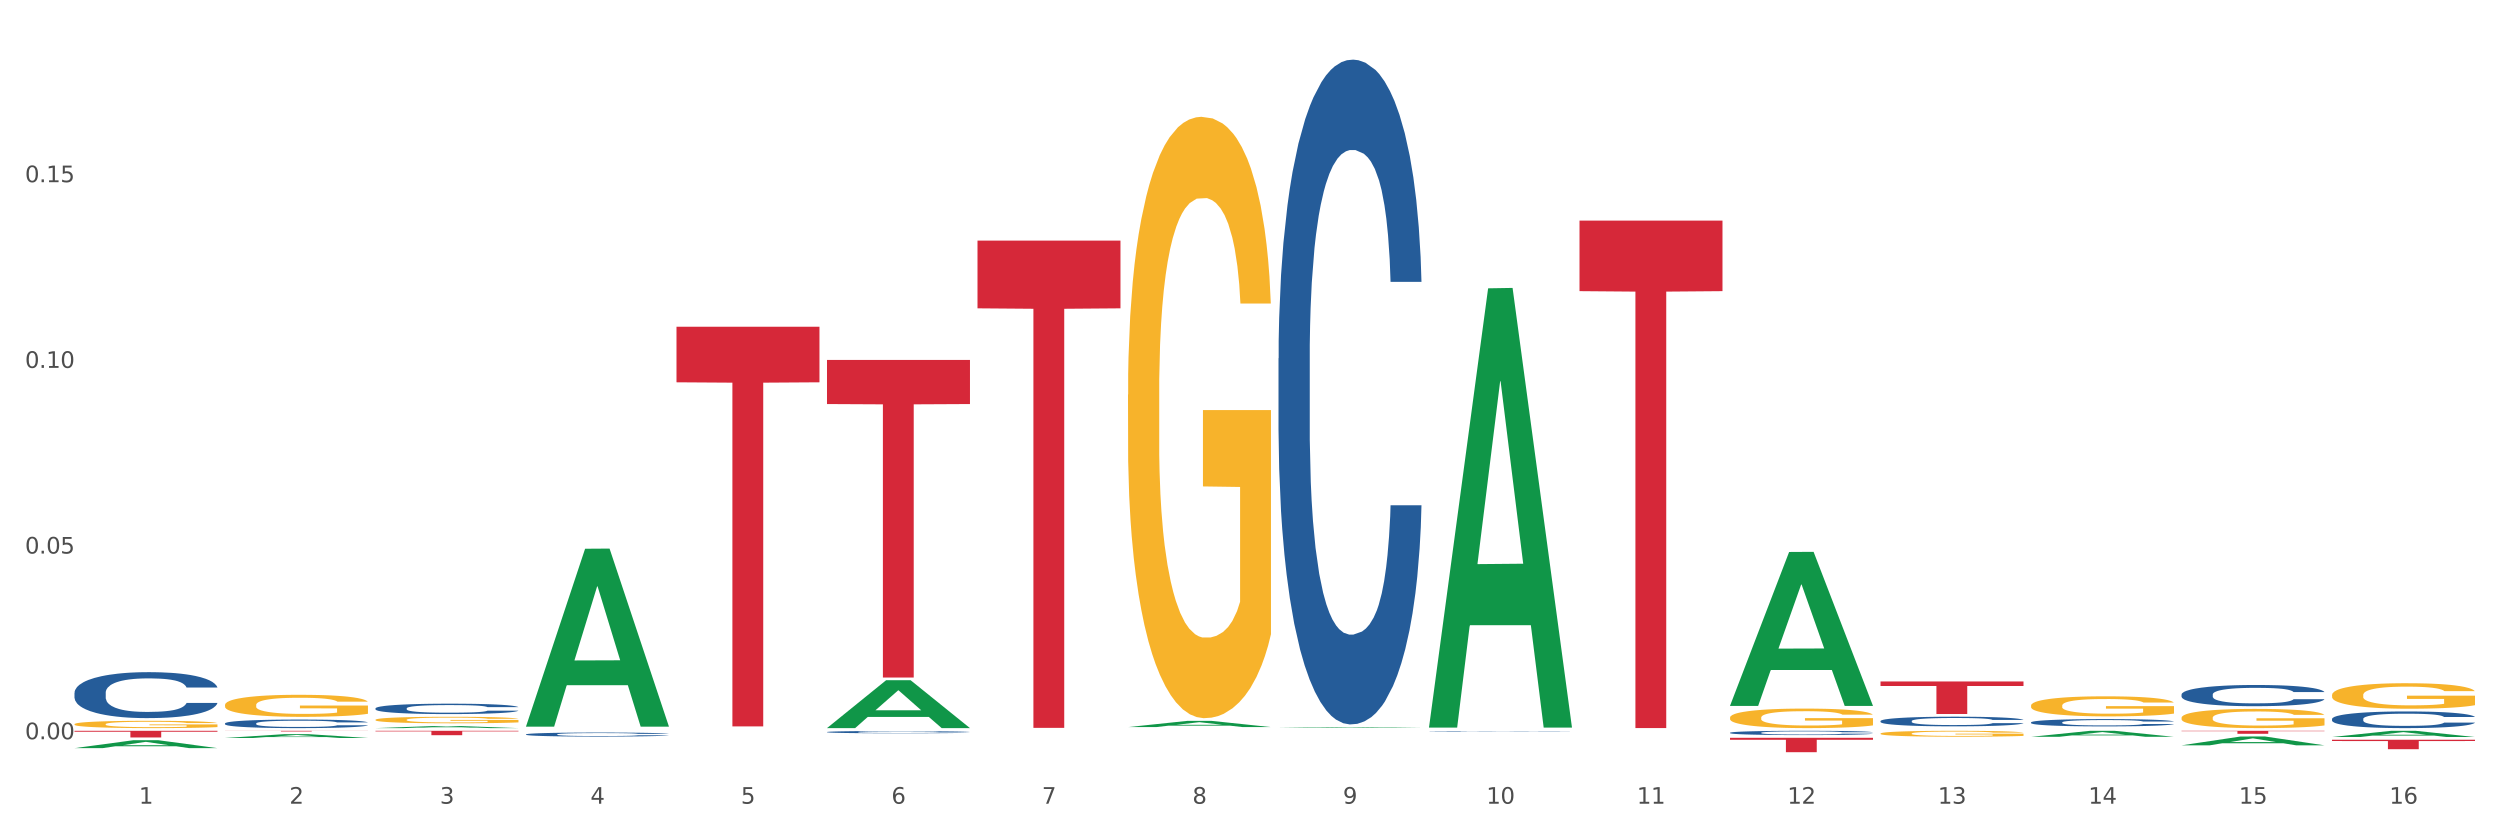 <?xml version="1.0" encoding="utf-8" standalone="no"?>
<!DOCTYPE svg PUBLIC "-//W3C//DTD SVG 1.1//EN"
  "http://www.w3.org/Graphics/SVG/1.1/DTD/svg11.dtd">
<svg xmlns:xlink="http://www.w3.org/1999/xlink" width="1080pt" height="360pt" viewBox="0 0 1080 360" xmlns="http://www.w3.org/2000/svg" version="1.1">
 <rect x="0" y="0" width="1080" height="360" fill="#333333" stroke="none"/>
 <defs>
  <style type="text/css">*{stroke-linejoin: round; stroke-linecap: butt}</style>
 </defs>
 <g id="figure_1">
  <g id="patch_1">
   <path d="M 0 360 
L 1080 360 
L 1080 0 
L 0 0 
z
" style="fill: #ffffff; stroke: #ffffff; stroke-linejoin: miter"/>
  </g>
  <g id="axes_1">
   <g id="matplotlib.axis_1">
    <g id="xtick_1">
     <g id="text_1">
      <!-- 1 -->
      <g style="fill: #4d4d4d" transform="translate(60.004 347.204) scale(0.096 -0.096)">
       <defs>
        <path id="DejaVuSans-31" d="M 794 531 
L 1825 531 
L 1825 4091 
L 703 3866 
L 703 4441 
L 1819 4666 
L 2450 4666 
L 2450 531 
L 3481 531 
L 3481 0 
L 794 0 
L 794 531 
z
" transform="scale(0.016)"/>
       </defs>
       <use xlink:href="#DejaVuSans-31"/>
      </g>
     </g>
    </g>
    <g id="xtick_2">
     <g id="text_2">
      <!-- 2 -->
      <g style="fill: #4d4d4d" transform="translate(125.021 347.204) scale(0.096 -0.096)">
       <defs>
        <path id="DejaVuSans-32" d="M 1228 531 
L 3431 531 
L 3431 0 
L 469 0 
L 469 531 
Q 828 903 1448 1529 
Q 2069 2156 2228 2338 
Q 2531 2678 2651 2914 
Q 2772 3150 2772 3378 
Q 2772 3750 2511 3984 
Q 2250 4219 1831 4219 
Q 1534 4219 1204 4116 
Q 875 4013 500 3803 
L 500 4441 
Q 881 4594 1212 4672 
Q 1544 4750 1819 4750 
Q 2544 4750 2975 4387 
Q 3406 4025 3406 3419 
Q 3406 3131 3298 2873 
Q 3191 2616 2906 2266 
Q 2828 2175 2409 1742 
Q 1991 1309 1228 531 
z
" transform="scale(0.016)"/>
       </defs>
       <use xlink:href="#DejaVuSans-32"/>
      </g>
     </g>
    </g>
    <g id="xtick_3">
     <g id="text_3">
      <!-- 3 -->
      <g style="fill: #4d4d4d" transform="translate(190.039 347.204) scale(0.096 -0.096)">
       <defs>
        <path id="DejaVuSans-33" d="M 2597 2516 
Q 3050 2419 3304 2112 
Q 3559 1806 3559 1356 
Q 3559 666 3084 287 
Q 2609 -91 1734 -91 
Q 1441 -91 1130 -33 
Q 819 25 488 141 
L 488 750 
Q 750 597 1062 519 
Q 1375 441 1716 441 
Q 2309 441 2620 675 
Q 2931 909 2931 1356 
Q 2931 1769 2642 2001 
Q 2353 2234 1838 2234 
L 1294 2234 
L 1294 2753 
L 1863 2753 
Q 2328 2753 2575 2939 
Q 2822 3125 2822 3475 
Q 2822 3834 2567 4026 
Q 2313 4219 1838 4219 
Q 1578 4219 1281 4162 
Q 984 4106 628 3988 
L 628 4550 
Q 988 4650 1302 4700 
Q 1616 4750 1894 4750 
Q 2613 4750 3031 4423 
Q 3450 4097 3450 3541 
Q 3450 3153 3228 2886 
Q 3006 2619 2597 2516 
z
" transform="scale(0.016)"/>
       </defs>
       <use xlink:href="#DejaVuSans-33"/>
      </g>
     </g>
    </g>
    <g id="xtick_4">
     <g id="text_4">
      <!-- 4 -->
      <g style="fill: #4d4d4d" transform="translate(255.056 347.204) scale(0.096 -0.096)">
       <defs>
        <path id="DejaVuSans-34" d="M 2419 4116 
L 825 1625 
L 2419 1625 
L 2419 4116 
z
M 2253 4666 
L 3047 4666 
L 3047 1625 
L 3713 1625 
L 3713 1100 
L 3047 1100 
L 3047 0 
L 2419 0 
L 2419 1100 
L 313 1100 
L 313 1709 
L 2253 4666 
z
" transform="scale(0.016)"/>
       </defs>
       <use xlink:href="#DejaVuSans-34"/>
      </g>
     </g>
    </g>
    <g id="xtick_5">
     <g id="text_5">
      <!-- 5 -->
      <g style="fill: #4d4d4d" transform="translate(320.073 347.204) scale(0.096 -0.096)">
       <defs>
        <path id="DejaVuSans-35" d="M 691 4666 
L 3169 4666 
L 3169 4134 
L 1269 4134 
L 1269 2991 
Q 1406 3038 1543 3061 
Q 1681 3084 1819 3084 
Q 2600 3084 3056 2656 
Q 3513 2228 3513 1497 
Q 3513 744 3044 326 
Q 2575 -91 1722 -91 
Q 1428 -91 1123 -41 
Q 819 9 494 109 
L 494 744 
Q 775 591 1075 516 
Q 1375 441 1709 441 
Q 2250 441 2565 725 
Q 2881 1009 2881 1497 
Q 2881 1984 2565 2268 
Q 2250 2553 1709 2553 
Q 1456 2553 1204 2497 
Q 953 2441 691 2322 
L 691 4666 
z
" transform="scale(0.016)"/>
       </defs>
       <use xlink:href="#DejaVuSans-35"/>
      </g>
     </g>
    </g>
    <g id="xtick_6">
     <g id="text_6">
      <!-- 6 -->
      <g style="fill: #4d4d4d" transform="translate(385.09 347.204) scale(0.096 -0.096)">
       <defs>
        <path id="DejaVuSans-36" d="M 2113 2584 
Q 1688 2584 1439 2293 
Q 1191 2003 1191 1497 
Q 1191 994 1439 701 
Q 1688 409 2113 409 
Q 2538 409 2786 701 
Q 3034 994 3034 1497 
Q 3034 2003 2786 2293 
Q 2538 2584 2113 2584 
z
M 3366 4563 
L 3366 3988 
Q 3128 4100 2886 4159 
Q 2644 4219 2406 4219 
Q 1781 4219 1451 3797 
Q 1122 3375 1075 2522 
Q 1259 2794 1537 2939 
Q 1816 3084 2150 3084 
Q 2853 3084 3261 2657 
Q 3669 2231 3669 1497 
Q 3669 778 3244 343 
Q 2819 -91 2113 -91 
Q 1303 -91 875 529 
Q 447 1150 447 2328 
Q 447 3434 972 4092 
Q 1497 4750 2381 4750 
Q 2619 4750 2861 4703 
Q 3103 4656 3366 4563 
z
" transform="scale(0.016)"/>
       </defs>
       <use xlink:href="#DejaVuSans-36"/>
      </g>
     </g>
    </g>
    <g id="xtick_7">
     <g id="text_7">
      <!-- 7 -->
      <g style="fill: #4d4d4d" transform="translate(450.108 347.204) scale(0.096 -0.096)">
       <defs>
        <path id="DejaVuSans-37" d="M 525 4666 
L 3525 4666 
L 3525 4397 
L 1831 0 
L 1172 0 
L 2766 4134 
L 525 4134 
L 525 4666 
z
" transform="scale(0.016)"/>
       </defs>
       <use xlink:href="#DejaVuSans-37"/>
      </g>
     </g>
    </g>
    <g id="xtick_8">
     <g id="text_8">
      <!-- 8 -->
      <g style="fill: #4d4d4d" transform="translate(515.125 347.204) scale(0.096 -0.096)">
       <defs>
        <path id="DejaVuSans-38" d="M 2034 2216 
Q 1584 2216 1326 1975 
Q 1069 1734 1069 1313 
Q 1069 891 1326 650 
Q 1584 409 2034 409 
Q 2484 409 2743 651 
Q 3003 894 3003 1313 
Q 3003 1734 2745 1975 
Q 2488 2216 2034 2216 
z
M 1403 2484 
Q 997 2584 770 2862 
Q 544 3141 544 3541 
Q 544 4100 942 4425 
Q 1341 4750 2034 4750 
Q 2731 4750 3128 4425 
Q 3525 4100 3525 3541 
Q 3525 3141 3298 2862 
Q 3072 2584 2669 2484 
Q 3125 2378 3379 2068 
Q 3634 1759 3634 1313 
Q 3634 634 3220 271 
Q 2806 -91 2034 -91 
Q 1263 -91 848 271 
Q 434 634 434 1313 
Q 434 1759 690 2068 
Q 947 2378 1403 2484 
z
M 1172 3481 
Q 1172 3119 1398 2916 
Q 1625 2713 2034 2713 
Q 2441 2713 2670 2916 
Q 2900 3119 2900 3481 
Q 2900 3844 2670 4047 
Q 2441 4250 2034 4250 
Q 1625 4250 1398 4047 
Q 1172 3844 1172 3481 
z
" transform="scale(0.016)"/>
       </defs>
       <use xlink:href="#DejaVuSans-38"/>
      </g>
     </g>
    </g>
    <g id="xtick_9">
     <g id="text_9">
      <!-- 9 -->
      <g style="fill: #4d4d4d" transform="translate(580.142 347.204) scale(0.096 -0.096)">
       <defs>
        <path id="DejaVuSans-39" d="M 703 97 
L 703 672 
Q 941 559 1184 500 
Q 1428 441 1663 441 
Q 2288 441 2617 861 
Q 2947 1281 2994 2138 
Q 2813 1869 2534 1725 
Q 2256 1581 1919 1581 
Q 1219 1581 811 2004 
Q 403 2428 403 3163 
Q 403 3881 828 4315 
Q 1253 4750 1959 4750 
Q 2769 4750 3195 4129 
Q 3622 3509 3622 2328 
Q 3622 1225 3098 567 
Q 2575 -91 1691 -91 
Q 1453 -91 1209 -44 
Q 966 3 703 97 
z
M 1959 2075 
Q 2384 2075 2632 2365 
Q 2881 2656 2881 3163 
Q 2881 3666 2632 3958 
Q 2384 4250 1959 4250 
Q 1534 4250 1286 3958 
Q 1038 3666 1038 3163 
Q 1038 2656 1286 2365 
Q 1534 2075 1959 2075 
z
" transform="scale(0.016)"/>
       </defs>
       <use xlink:href="#DejaVuSans-39"/>
      </g>
     </g>
    </g>
    <g id="xtick_10">
     <g id="text_10">
      <!-- 10 -->
      <g style="fill: #4d4d4d" transform="translate(642.105 347.204) scale(0.096 -0.096)">
       <defs>
        <path id="DejaVuSans-30" d="M 2034 4250 
Q 1547 4250 1301 3770 
Q 1056 3291 1056 2328 
Q 1056 1369 1301 889 
Q 1547 409 2034 409 
Q 2525 409 2770 889 
Q 3016 1369 3016 2328 
Q 3016 3291 2770 3770 
Q 2525 4250 2034 4250 
z
M 2034 4750 
Q 2819 4750 3233 4129 
Q 3647 3509 3647 2328 
Q 3647 1150 3233 529 
Q 2819 -91 2034 -91 
Q 1250 -91 836 529 
Q 422 1150 422 2328 
Q 422 3509 836 4129 
Q 1250 4750 2034 4750 
z
" transform="scale(0.016)"/>
       </defs>
       <use xlink:href="#DejaVuSans-31"/>
       <use xlink:href="#DejaVuSans-30" transform="translate(63.623 0)"/>
      </g>
     </g>
    </g>
    <g id="xtick_11">
     <g id="text_11">
      <!-- 11 -->
      <g style="fill: #4d4d4d" transform="translate(707.123 347.204) scale(0.096 -0.096)">
       <use xlink:href="#DejaVuSans-31"/>
       <use xlink:href="#DejaVuSans-31" transform="translate(63.623 0)"/>
      </g>
     </g>
    </g>
    <g id="xtick_12">
     <g id="text_12">
      <!-- 12 -->
      <g style="fill: #4d4d4d" transform="translate(772.14 347.204) scale(0.096 -0.096)">
       <use xlink:href="#DejaVuSans-31"/>
       <use xlink:href="#DejaVuSans-32" transform="translate(63.623 0)"/>
      </g>
     </g>
    </g>
    <g id="xtick_13">
     <g id="text_13">
      <!-- 13 -->
      <g style="fill: #4d4d4d" transform="translate(837.157 347.204) scale(0.096 -0.096)">
       <use xlink:href="#DejaVuSans-31"/>
       <use xlink:href="#DejaVuSans-33" transform="translate(63.623 0)"/>
      </g>
     </g>
    </g>
    <g id="xtick_14">
     <g id="text_14">
      <!-- 14 -->
      <g style="fill: #4d4d4d" transform="translate(902.174 347.204) scale(0.096 -0.096)">
       <use xlink:href="#DejaVuSans-31"/>
       <use xlink:href="#DejaVuSans-34" transform="translate(63.623 0)"/>
      </g>
     </g>
    </g>
    <g id="xtick_15">
     <g id="text_15">
      <!-- 15 -->
      <g style="fill: #4d4d4d" transform="translate(967.192 347.204) scale(0.096 -0.096)">
       <use xlink:href="#DejaVuSans-31"/>
       <use xlink:href="#DejaVuSans-35" transform="translate(63.623 0)"/>
      </g>
     </g>
    </g>
    <g id="xtick_16">
     <g id="text_16">
      <!-- 16 -->
      <g style="fill: #4d4d4d" transform="translate(1032.209 347.204) scale(0.096 -0.096)">
       <use xlink:href="#DejaVuSans-31"/>
       <use xlink:href="#DejaVuSans-36" transform="translate(63.623 0)"/>
      </g>
     </g>
    </g>
    <g id="xtick_17"/>
    <g id="xtick_18"/>
    <g id="xtick_19"/>
    <g id="xtick_20"/>
    <g id="xtick_21"/>
    <g id="xtick_22"/>
    <g id="xtick_23"/>
    <g id="xtick_24"/>
    <g id="xtick_25"/>
    <g id="xtick_26"/>
    <g id="xtick_27"/>
    <g id="xtick_28"/>
    <g id="xtick_29"/>
    <g id="xtick_30"/>
    <g id="xtick_31"/>
   </g>
   <g id="matplotlib.axis_2">
    <g id="ytick_1">
     <g id="text_17">
      <!-- 0.00 -->
      <g style="fill: #4d4d4d" transform="translate(10.8 319.354) scale(0.096 -0.096)">
       <defs>
        <path id="DejaVuSans-2e" d="M 684 794 
L 1344 794 
L 1344 0 
L 684 0 
L 684 794 
z
" transform="scale(0.016)"/>
       </defs>
       <use xlink:href="#DejaVuSans-30"/>
       <use xlink:href="#DejaVuSans-2e" transform="translate(63.623 0)"/>
       <use xlink:href="#DejaVuSans-30" transform="translate(95.41 0)"/>
       <use xlink:href="#DejaVuSans-30" transform="translate(159.033 0)"/>
      </g>
     </g>
    </g>
    <g id="ytick_2">
     <g id="text_18">
      <!-- 0.05 -->
      <g style="fill: #4d4d4d" transform="translate(10.8 239.14) scale(0.096 -0.096)">
       <use xlink:href="#DejaVuSans-30"/>
       <use xlink:href="#DejaVuSans-2e" transform="translate(63.623 0)"/>
       <use xlink:href="#DejaVuSans-30" transform="translate(95.41 0)"/>
       <use xlink:href="#DejaVuSans-35" transform="translate(159.033 0)"/>
      </g>
     </g>
    </g>
    <g id="ytick_3">
     <g id="text_19">
      <!-- 0.10 -->
      <g style="fill: #4d4d4d" transform="translate(10.8 158.927) scale(0.096 -0.096)">
       <use xlink:href="#DejaVuSans-30"/>
       <use xlink:href="#DejaVuSans-2e" transform="translate(63.623 0)"/>
       <use xlink:href="#DejaVuSans-31" transform="translate(95.41 0)"/>
       <use xlink:href="#DejaVuSans-30" transform="translate(159.033 0)"/>
      </g>
     </g>
    </g>
    <g id="ytick_4">
     <g id="text_20">
      <!-- 0.15 -->
      <g style="fill: #4d4d4d" transform="translate(10.8 78.713) scale(0.096 -0.096)">
       <use xlink:href="#DejaVuSans-30"/>
       <use xlink:href="#DejaVuSans-2e" transform="translate(63.623 0)"/>
       <use xlink:href="#DejaVuSans-31" transform="translate(95.41 0)"/>
       <use xlink:href="#DejaVuSans-35" transform="translate(159.033 0)"/>
      </g>
     </g>
    </g>
    <g id="ytick_5"/>
    <g id="ytick_6"/>
    <g id="ytick_7"/>
    <g id="ytick_8"/>
   </g>
   <g id="PolyCollection_1">
    <path d="M 1007.434 318.392 
L 1007.497 318.389 
L 1032.968 315.709 
L 1043.538 315.707 
L 1069.2 318.397 
L 1056.974 318.397 
L 1051.434 317.77 
L 1025.136 317.77 
L 1024.945 317.78 
L 1019.596 318.397 
L 1007.434 318.397 
L 1007.434 318.392 
L 1028.447 317.396 
L 1048.123 317.394 
L 1038.38 316.28 
L 1038.253 316.275 
L 1038.126 316.283 
L 1028.383 317.394 
L 1028.447 317.396 
L 1007.434 318.392 
z
" clip-path="url(#pc2a5690d5c)" style="fill: #109648"/>
    <path d="M 942.416 321.976 
L 942.48 321.972 
L 967.951 318.169 
L 978.521 318.165 
L 1004.183 321.983 
L 991.957 321.983 
L 986.417 321.094 
L 960.118 321.094 
L 959.927 321.108 
L 954.579 321.983 
L 942.416 321.983 
L 942.416 321.976 
L 963.43 320.563 
L 983.106 320.56 
L 973.363 318.979 
L 973.236 318.972 
L 973.109 318.983 
L 963.366 320.56 
L 963.43 320.563 
L 942.416 321.976 
z
" clip-path="url(#pc2a5690d5c)" style="fill: #109648"/>
    <path d="M 812.382 294.385 
L 874.148 294.385 
L 874.148 296.34 
L 849.852 296.353 
L 849.852 308.451 
L 836.532 308.451 
L 836.532 296.353 
L 812.382 296.34 
L 812.382 294.398 
L 812.382 294.385 
z
" clip-path="url(#pc2a5690d5c)" style="fill: #d62839"/>
    <path d="M 747.365 318.716 
L 809.131 318.716 
L 809.131 319.582 
L 784.834 319.588 
L 784.834 324.95 
L 771.515 324.95 
L 771.515 319.588 
L 747.365 319.582 
L 747.365 318.722 
L 747.365 318.716 
z
" clip-path="url(#pc2a5690d5c)" style="fill: #d62839"/>
    <path d="M 682.347 95.309 
L 744.114 95.309 
L 744.114 125.772 
L 719.817 125.978 
L 719.817 314.521 
L 706.498 314.521 
L 706.498 125.978 
L 682.347 125.772 
L 682.347 95.515 
L 682.347 95.309 
z
" clip-path="url(#pc2a5690d5c)" style="fill: #d62839"/>
    <path d="M 942.416 300.031 
L 942.489 300.022 
L 942.489 299.788 
L 942.708 299.469 
L 943.512 298.883 
L 944.534 298.439 
L 946.286 297.92 
L 947.235 297.702 
L 948.476 297.459 
L 951.032 297.065 
L 953.952 296.73 
L 955.996 296.546 
L 957.529 296.429 
L 960.961 296.219 
L 962.932 296.127 
L 964.976 296.052 
L 966.729 296.002 
L 969.649 295.943 
L 971.985 295.918 
L 974.687 295.909 
L 976.95 295.918 
L 979.943 295.951 
L 984.324 296.052 
L 986.003 296.11 
L 988.267 296.211 
L 990.603 296.345 
L 992.501 296.479 
L 994.691 296.672 
L 996.955 296.923 
L 999.145 297.241 
L 1000.678 297.534 
L 1001.919 297.844 
L 1003.015 298.221 
L 1003.818 298.632 
L 1004.183 298.975 
L 990.822 298.975 
L 990.457 298.665 
L 989.727 298.33 
L 988.997 298.104 
L 988.194 297.92 
L 986.952 297.71 
L 985.857 297.576 
L 984.032 297.417 
L 982.353 297.317 
L 980.966 297.258 
L 979.286 297.208 
L 975.709 297.157 
L 973.154 297.157 
L 971.547 297.174 
L 969.576 297.216 
L 967.897 297.275 
L 965.926 297.375 
L 964.392 297.484 
L 962.859 297.627 
L 961.983 297.727 
L 960.669 297.911 
L 959.793 298.062 
L 958.625 298.322 
L 957.967 298.506 
L 956.799 298.984 
L 956.288 299.335 
L 956.069 299.578 
L 955.923 299.846 
L 955.923 301.153 
L 956.361 301.739 
L 956.726 301.991 
L 957.31 302.276 
L 958.406 302.644 
L 960.012 303.004 
L 961.691 303.264 
L 963.078 303.423 
L 964.392 303.54 
L 965.707 303.632 
L 967.313 303.716 
L 968.627 303.767 
L 970.598 303.817 
L 972.935 303.842 
L 974.76 303.842 
L 978.483 303.8 
L 980.163 303.758 
L 981.769 303.7 
L 983.521 303.607 
L 984.908 303.507 
L 985.711 303.431 
L 987.025 303.272 
L 988.048 303.105 
L 988.924 302.912 
L 989.508 302.745 
L 990.165 302.493 
L 990.676 302.208 
L 990.822 302.058 
L 1004.183 302.058 
L 1003.891 302.359 
L 1003.38 302.652 
L 1002.358 303.046 
L 1001.554 303.272 
L 1000.313 303.549 
L 998.999 303.783 
L 997.174 304.043 
L 995.495 304.236 
L 993.742 304.403 
L 991.844 304.554 
L 988.413 304.763 
L 987.171 304.822 
L 984.543 304.922 
L 982.499 304.981 
L 979.505 305.04 
L 976.439 305.073 
L 973.227 305.082 
L 970.379 305.065 
L 967.24 305.015 
L 965.268 304.964 
L 963.078 304.889 
L 960.523 304.772 
L 958.114 304.629 
L 955.85 304.462 
L 953.733 304.269 
L 951.762 304.051 
L 949.206 303.691 
L 947.308 303.339 
L 945.921 303.013 
L 944.972 302.736 
L 944.023 302.384 
L 943.512 302.141 
L 942.708 301.555 
L 942.416 301.011 
L 942.416 300.031 
z
" clip-path="url(#pc2a5690d5c)" style="fill: #255c99"/>
    <path d="M 877.399 312.064 
L 877.472 312.061 
L 877.472 311.981 
L 877.691 311.871 
L 878.494 311.669 
L 879.516 311.515 
L 881.269 311.336 
L 882.218 311.261 
L 883.459 311.177 
L 886.014 311.042 
L 888.935 310.926 
L 890.979 310.862 
L 892.512 310.822 
L 895.944 310.75 
L 897.915 310.718 
L 899.959 310.692 
L 901.711 310.675 
L 904.632 310.654 
L 906.968 310.646 
L 909.67 310.643 
L 911.933 310.646 
L 914.926 310.657 
L 919.307 310.692 
L 920.986 310.712 
L 923.249 310.747 
L 925.586 310.793 
L 927.484 310.839 
L 929.674 310.906 
L 931.938 310.992 
L 934.128 311.102 
L 935.661 311.203 
L 936.902 311.31 
L 937.997 311.44 
L 938.8 311.582 
L 939.166 311.7 
L 925.805 311.7 
L 925.44 311.593 
L 924.71 311.478 
L 923.979 311.4 
L 923.176 311.336 
L 921.935 311.264 
L 920.84 311.218 
L 919.015 311.163 
L 917.336 311.128 
L 915.948 311.108 
L 914.269 311.091 
L 910.692 311.073 
L 908.136 311.073 
L 906.53 311.079 
L 904.559 311.094 
L 902.88 311.114 
L 900.908 311.148 
L 899.375 311.186 
L 897.842 311.235 
L 896.966 311.27 
L 895.652 311.333 
L 894.775 311.385 
L 893.607 311.475 
L 892.95 311.539 
L 891.782 311.703 
L 891.271 311.825 
L 891.052 311.908 
L 890.906 312.001 
L 890.906 312.451 
L 891.344 312.654 
L 891.709 312.74 
L 892.293 312.839 
L 893.388 312.966 
L 894.995 313.09 
L 896.674 313.179 
L 898.061 313.234 
L 899.375 313.275 
L 900.689 313.307 
L 902.296 313.336 
L 903.61 313.353 
L 905.581 313.37 
L 907.917 313.379 
L 909.743 313.379 
L 913.466 313.364 
L 915.145 313.35 
L 916.751 313.33 
L 918.504 313.298 
L 919.891 313.263 
L 920.694 313.237 
L 922.008 313.182 
L 923.03 313.125 
L 923.906 313.058 
L 924.491 313 
L 925.148 312.914 
L 925.659 312.815 
L 925.805 312.763 
L 939.166 312.763 
L 938.873 312.867 
L 938.362 312.969 
L 937.34 313.104 
L 936.537 313.182 
L 935.296 313.278 
L 933.982 313.359 
L 932.157 313.448 
L 930.477 313.515 
L 928.725 313.572 
L 926.827 313.624 
L 923.395 313.697 
L 922.154 313.717 
L 919.526 313.752 
L 917.482 313.772 
L 914.488 313.792 
L 911.422 313.804 
L 908.209 313.806 
L 905.362 313.801 
L 902.223 313.783 
L 900.251 313.766 
L 898.061 313.74 
L 895.506 313.7 
L 893.096 313.65 
L 890.833 313.593 
L 888.716 313.526 
L 886.744 313.451 
L 884.189 313.327 
L 882.291 313.205 
L 880.904 313.093 
L 879.954 312.997 
L 879.005 312.876 
L 878.494 312.792 
L 877.691 312.59 
L 877.399 312.402 
L 877.399 312.064 
z
" clip-path="url(#pc2a5690d5c)" style="fill: #255c99"/>
    <path d="M 812.382 311.485 
L 812.455 311.481 
L 812.455 311.375 
L 812.674 311.23 
L 813.477 310.963 
L 814.499 310.761 
L 816.251 310.525 
L 817.201 310.426 
L 818.442 310.316 
L 820.997 310.137 
L 823.917 309.984 
L 825.962 309.9 
L 827.495 309.847 
L 830.926 309.752 
L 832.898 309.71 
L 834.942 309.676 
L 836.694 309.653 
L 839.615 309.626 
L 841.951 309.615 
L 844.652 309.611 
L 846.916 309.615 
L 849.909 309.63 
L 854.29 309.676 
L 855.969 309.702 
L 858.232 309.748 
L 860.568 309.809 
L 862.467 309.87 
L 864.657 309.958 
L 866.92 310.072 
L 869.111 310.217 
L 870.644 310.35 
L 871.885 310.491 
L 872.98 310.662 
L 873.783 310.849 
L 874.148 311.005 
L 860.787 311.005 
L 860.422 310.864 
L 859.692 310.712 
L 858.962 310.609 
L 858.159 310.525 
L 856.918 310.43 
L 855.823 310.369 
L 853.998 310.297 
L 852.318 310.251 
L 850.931 310.224 
L 849.252 310.201 
L 845.674 310.179 
L 843.119 310.179 
L 841.513 310.186 
L 839.542 310.205 
L 837.862 310.232 
L 835.891 310.278 
L 834.358 310.327 
L 832.825 310.392 
L 831.949 310.438 
L 830.634 310.521 
L 829.758 310.59 
L 828.59 310.708 
L 827.933 310.792 
L 826.765 311.009 
L 826.254 311.169 
L 826.035 311.279 
L 825.889 311.401 
L 825.889 311.995 
L 826.327 312.262 
L 826.692 312.376 
L 827.276 312.506 
L 828.371 312.673 
L 829.977 312.837 
L 831.657 312.955 
L 833.044 313.028 
L 834.358 313.081 
L 835.672 313.123 
L 837.278 313.161 
L 838.592 313.184 
L 840.564 313.207 
L 842.9 313.218 
L 844.725 313.218 
L 848.449 313.199 
L 850.128 313.18 
L 851.734 313.153 
L 853.486 313.111 
L 854.874 313.066 
L 855.677 313.031 
L 856.991 312.959 
L 858.013 312.883 
L 858.889 312.795 
L 859.473 312.719 
L 860.13 312.605 
L 860.641 312.475 
L 860.787 312.407 
L 874.148 312.407 
L 873.856 312.544 
L 873.345 312.677 
L 872.323 312.856 
L 871.52 312.959 
L 870.279 313.085 
L 868.965 313.191 
L 867.139 313.31 
L 865.46 313.397 
L 863.708 313.473 
L 861.81 313.542 
L 858.378 313.637 
L 857.137 313.664 
L 854.509 313.709 
L 852.464 313.736 
L 849.471 313.763 
L 846.405 313.778 
L 843.192 313.782 
L 840.345 313.774 
L 837.205 313.751 
L 835.234 313.729 
L 833.044 313.694 
L 830.488 313.641 
L 828.079 313.576 
L 825.816 313.5 
L 823.698 313.412 
L 821.727 313.313 
L 819.172 313.15 
L 817.274 312.99 
L 815.886 312.841 
L 814.937 312.715 
L 813.988 312.555 
L 813.477 312.445 
L 812.674 312.178 
L 812.382 311.931 
L 812.382 311.485 
z
" clip-path="url(#pc2a5690d5c)" style="fill: #255c99"/>
    <path d="M 747.365 316.538 
L 747.438 316.536 
L 747.438 316.489 
L 747.657 316.424 
L 748.46 316.306 
L 749.482 316.217 
L 751.234 316.112 
L 752.183 316.068 
L 753.424 316.019 
L 755.98 315.94 
L 758.9 315.872 
L 760.944 315.835 
L 762.478 315.811 
L 765.909 315.769 
L 767.88 315.751 
L 769.925 315.735 
L 771.677 315.725 
L 774.597 315.713 
L 776.934 315.708 
L 779.635 315.707 
L 781.898 315.708 
L 784.892 315.715 
L 789.272 315.735 
L 790.952 315.747 
L 793.215 315.767 
L 795.551 315.794 
L 797.449 315.821 
L 799.64 315.86 
L 801.903 315.911 
L 804.093 315.975 
L 805.627 316.034 
L 806.868 316.097 
L 807.963 316.173 
L 808.766 316.256 
L 809.131 316.325 
L 795.77 316.325 
L 795.405 316.262 
L 794.675 316.195 
L 793.945 316.149 
L 793.142 316.112 
L 791.901 316.07 
L 790.806 316.043 
L 788.98 316.011 
L 787.301 315.99 
L 785.914 315.979 
L 784.235 315.968 
L 780.657 315.958 
L 778.102 315.958 
L 776.496 315.962 
L 774.524 315.97 
L 772.845 315.982 
L 770.874 316.002 
L 769.341 316.024 
L 767.807 316.053 
L 766.931 316.073 
L 765.617 316.11 
L 764.741 316.141 
L 763.573 316.193 
L 762.916 316.23 
L 761.748 316.326 
L 761.237 316.397 
L 761.018 316.446 
L 760.871 316.5 
L 760.871 316.764 
L 761.31 316.882 
L 761.675 316.933 
L 762.259 316.99 
L 763.354 317.065 
L 764.96 317.137 
L 766.639 317.19 
L 768.026 317.222 
L 769.341 317.245 
L 770.655 317.264 
L 772.261 317.281 
L 773.575 317.291 
L 775.546 317.301 
L 777.883 317.306 
L 779.708 317.306 
L 783.432 317.298 
L 785.111 317.289 
L 786.717 317.277 
L 788.469 317.259 
L 789.856 317.239 
L 790.66 317.223 
L 791.974 317.191 
L 792.996 317.157 
L 793.872 317.119 
L 794.456 317.085 
L 795.113 317.034 
L 795.624 316.977 
L 795.77 316.946 
L 809.131 316.946 
L 808.839 317.007 
L 808.328 317.066 
L 807.306 317.146 
L 806.503 317.191 
L 805.262 317.247 
L 803.947 317.294 
L 802.122 317.347 
L 800.443 317.386 
L 798.691 317.419 
L 796.792 317.45 
L 793.361 317.492 
L 792.12 317.504 
L 789.491 317.524 
L 787.447 317.536 
L 784.454 317.548 
L 781.387 317.554 
L 778.175 317.556 
L 775.327 317.553 
L 772.188 317.543 
L 770.217 317.532 
L 768.026 317.517 
L 765.471 317.494 
L 763.062 317.465 
L 760.798 317.431 
L 758.681 317.392 
L 756.71 317.348 
L 754.155 317.276 
L 752.256 317.205 
L 750.869 317.139 
L 749.92 317.083 
L 748.971 317.012 
L 748.46 316.963 
L 747.657 316.845 
L 747.365 316.735 
L 747.365 316.538 
z
" clip-path="url(#pc2a5690d5c)" style="fill: #255c99"/>
    <path d="M 617.33 316.053 
L 617.403 316.053 
L 617.403 316.047 
L 617.622 316.038 
L 618.425 316.023 
L 619.447 316.011 
L 621.2 315.998 
L 622.149 315.992 
L 623.39 315.986 
L 625.945 315.976 
L 628.866 315.967 
L 630.91 315.962 
L 632.443 315.959 
L 635.875 315.953 
L 637.846 315.951 
L 639.89 315.949 
L 641.642 315.948 
L 644.563 315.946 
L 646.899 315.945 
L 649.601 315.945 
L 651.864 315.945 
L 654.857 315.946 
L 659.238 315.949 
L 660.917 315.951 
L 663.18 315.953 
L 665.517 315.957 
L 667.415 315.96 
L 669.605 315.965 
L 671.869 315.972 
L 674.059 315.98 
L 675.592 315.988 
L 676.833 315.996 
L 677.928 316.006 
L 678.732 316.016 
L 679.097 316.025 
L 665.736 316.025 
L 665.371 316.017 
L 664.641 316.009 
L 663.91 316.003 
L 663.107 315.998 
L 661.866 315.992 
L 660.771 315.989 
L 658.946 315.985 
L 657.267 315.982 
L 655.879 315.981 
L 654.2 315.979 
L 650.623 315.978 
L 648.067 315.978 
L 646.461 315.978 
L 644.49 315.979 
L 642.811 315.981 
L 640.839 315.984 
L 639.306 315.986 
L 637.773 315.99 
L 636.897 315.993 
L 635.583 315.998 
L 634.707 316.002 
L 633.538 316.008 
L 632.881 316.013 
L 631.713 316.026 
L 631.202 316.035 
L 630.983 316.041 
L 630.837 316.048 
L 630.837 316.082 
L 631.275 316.098 
L 631.64 316.104 
L 632.224 316.112 
L 633.319 316.121 
L 634.926 316.131 
L 636.605 316.138 
L 637.992 316.142 
L 639.306 316.145 
L 640.62 316.147 
L 642.227 316.15 
L 643.541 316.151 
L 645.512 316.152 
L 647.848 316.153 
L 649.674 316.153 
L 653.397 316.152 
L 655.076 316.151 
L 656.683 316.149 
L 658.435 316.147 
L 659.822 316.144 
L 660.625 316.142 
L 661.939 316.138 
L 662.961 316.134 
L 663.837 316.129 
L 664.422 316.124 
L 665.079 316.118 
L 665.59 316.11 
L 665.736 316.106 
L 679.097 316.106 
L 678.805 316.114 
L 678.293 316.122 
L 677.271 316.132 
L 676.468 316.138 
L 675.227 316.145 
L 673.913 316.151 
L 672.088 316.158 
L 670.408 316.163 
L 668.656 316.168 
L 666.758 316.171 
L 663.326 316.177 
L 662.085 316.178 
L 659.457 316.181 
L 657.413 316.183 
L 654.419 316.184 
L 651.353 316.185 
L 648.14 316.185 
L 645.293 316.185 
L 642.154 316.184 
L 640.182 316.182 
L 637.992 316.18 
L 635.437 316.177 
L 633.027 316.173 
L 630.764 316.169 
L 628.647 316.164 
L 626.675 316.158 
L 624.12 316.149 
L 622.222 316.14 
L 620.835 316.131 
L 619.886 316.124 
L 618.936 316.115 
L 618.425 316.108 
L 617.622 316.093 
L 617.33 316.079 
L 617.33 316.053 
z
" clip-path="url(#pc2a5690d5c)" style="fill: #255c99"/>
    <path d="M 552.313 154.804 
L 552.386 154.541 
L 552.386 147.197 
L 552.605 137.231 
L 553.408 118.871 
L 554.43 104.97 
L 556.182 88.708 
L 557.132 81.888 
L 558.373 74.282 
L 560.928 61.955 
L 563.848 51.463 
L 565.893 45.693 
L 567.426 42.021 
L 570.857 35.464 
L 572.829 32.579 
L 574.873 30.218 
L 576.625 28.645 
L 579.546 26.809 
L 581.882 26.022 
L 584.583 25.759 
L 586.847 26.022 
L 589.84 27.071 
L 594.221 30.218 
L 595.9 32.054 
L 598.163 35.202 
L 600.499 39.398 
L 602.398 43.595 
L 604.588 49.627 
L 606.851 57.496 
L 609.042 67.463 
L 610.575 76.643 
L 611.816 86.347 
L 612.911 98.15 
L 613.714 111.002 
L 614.079 121.756 
L 600.718 121.756 
L 600.353 112.051 
L 599.623 101.56 
L 598.893 94.478 
L 598.09 88.708 
L 596.849 82.151 
L 595.754 77.954 
L 593.929 72.971 
L 592.249 69.823 
L 590.862 67.987 
L 589.183 66.414 
L 585.605 64.84 
L 583.05 64.84 
L 581.444 65.365 
L 579.473 66.676 
L 577.793 68.512 
L 575.822 71.659 
L 574.289 75.069 
L 572.756 79.528 
L 571.88 82.675 
L 570.565 88.446 
L 569.689 93.167 
L 568.521 101.298 
L 567.864 107.068 
L 566.696 122.018 
L 566.185 133.034 
L 565.966 140.64 
L 565.82 149.033 
L 565.82 189.95 
L 566.258 208.31 
L 566.623 216.178 
L 567.207 225.096 
L 568.302 236.637 
L 569.908 247.915 
L 571.588 256.046 
L 572.975 261.029 
L 574.289 264.701 
L 575.603 267.586 
L 577.209 270.209 
L 578.523 271.783 
L 580.495 273.356 
L 582.831 274.143 
L 584.656 274.143 
L 588.38 272.832 
L 590.059 271.52 
L 591.665 269.684 
L 593.418 266.799 
L 594.805 263.652 
L 595.608 261.291 
L 596.922 256.308 
L 597.944 251.062 
L 598.82 245.03 
L 599.404 239.784 
L 600.061 231.915 
L 600.572 222.998 
L 600.718 218.277 
L 614.079 218.277 
L 613.787 227.719 
L 613.276 236.899 
L 612.254 249.226 
L 611.451 256.308 
L 610.21 264.963 
L 608.896 272.307 
L 607.07 280.438 
L 605.391 286.471 
L 603.639 291.716 
L 601.741 296.438 
L 598.309 302.995 
L 597.068 304.831 
L 594.44 307.978 
L 592.395 309.814 
L 589.402 311.65 
L 586.336 312.699 
L 583.123 312.961 
L 580.276 312.437 
L 577.136 310.863 
L 575.165 309.289 
L 572.975 306.929 
L 570.419 303.257 
L 568.01 298.798 
L 565.747 293.552 
L 563.629 287.52 
L 561.658 280.7 
L 559.103 269.422 
L 557.205 258.406 
L 555.817 248.177 
L 554.868 239.522 
L 553.919 228.506 
L 553.408 220.899 
L 552.605 202.54 
L 552.313 185.491 
L 552.313 154.804 
z
" clip-path="url(#pc2a5690d5c)" style="fill: #255c99"/>
    <path d="M 357.261 316.229 
L 357.334 316.228 
L 357.334 316.202 
L 357.553 316.168 
L 358.356 316.103 
L 359.378 316.055 
L 361.131 315.998 
L 362.08 315.974 
L 363.321 315.948 
L 365.876 315.904 
L 368.797 315.868 
L 370.841 315.848 
L 372.374 315.835 
L 375.806 315.812 
L 377.777 315.802 
L 379.821 315.794 
L 381.574 315.788 
L 384.494 315.782 
L 386.83 315.779 
L 389.532 315.778 
L 391.795 315.779 
L 394.788 315.783 
L 399.169 315.794 
L 400.848 315.8 
L 403.111 315.811 
L 405.448 315.826 
L 407.346 315.84 
L 409.536 315.861 
L 411.8 315.889 
L 413.99 315.924 
L 415.523 315.956 
L 416.764 315.99 
L 417.859 316.031 
L 418.663 316.076 
L 419.028 316.114 
L 405.667 316.114 
L 405.302 316.08 
L 404.572 316.043 
L 403.842 316.018 
L 403.038 315.998 
L 401.797 315.975 
L 400.702 315.96 
L 398.877 315.943 
L 397.198 315.932 
L 395.81 315.926 
L 394.131 315.92 
L 390.554 315.915 
L 387.998 315.915 
L 386.392 315.916 
L 384.421 315.921 
L 382.742 315.927 
L 380.77 315.938 
L 379.237 315.95 
L 377.704 315.966 
L 376.828 315.977 
L 375.514 315.997 
L 374.638 316.014 
L 373.469 316.042 
L 372.812 316.062 
L 371.644 316.114 
L 371.133 316.153 
L 370.914 316.18 
L 370.768 316.209 
L 370.768 316.352 
L 371.206 316.416 
L 371.571 316.444 
L 372.155 316.475 
L 373.25 316.515 
L 374.857 316.555 
L 376.536 316.583 
L 377.923 316.6 
L 379.237 316.613 
L 380.551 316.623 
L 382.158 316.632 
L 383.472 316.638 
L 385.443 316.643 
L 387.779 316.646 
L 389.605 316.646 
L 393.328 316.642 
L 395.007 316.637 
L 396.614 316.631 
L 398.366 316.621 
L 399.753 316.61 
L 400.556 316.601 
L 401.87 316.584 
L 402.892 316.566 
L 403.769 316.544 
L 404.353 316.526 
L 405.01 316.499 
L 405.521 316.467 
L 405.667 316.451 
L 419.028 316.451 
L 418.736 316.484 
L 418.224 316.516 
L 417.202 316.559 
L 416.399 316.584 
L 415.158 316.614 
L 413.844 316.64 
L 412.019 316.668 
L 410.339 316.689 
L 408.587 316.708 
L 406.689 316.724 
L 403.257 316.747 
L 402.016 316.753 
L 399.388 316.764 
L 397.344 316.771 
L 394.35 316.777 
L 391.284 316.781 
L 388.071 316.782 
L 385.224 316.78 
L 382.085 316.775 
L 380.113 316.769 
L 377.923 316.761 
L 375.368 316.748 
L 372.958 316.732 
L 370.695 316.714 
L 368.578 316.693 
L 366.606 316.669 
L 364.051 316.63 
L 362.153 316.591 
L 360.766 316.555 
L 359.817 316.525 
L 358.867 316.487 
L 358.356 316.46 
L 357.553 316.396 
L 357.261 316.336 
L 357.261 316.229 
z
" clip-path="url(#pc2a5690d5c)" style="fill: #255c99"/>
    <path d="M 227.227 317.241 
L 227.3 317.24 
L 227.3 317.195 
L 227.519 317.135 
L 228.322 317.023 
L 229.344 316.939 
L 231.096 316.84 
L 232.045 316.798 
L 233.287 316.752 
L 235.842 316.677 
L 238.762 316.614 
L 240.807 316.579 
L 242.34 316.556 
L 245.771 316.517 
L 247.743 316.499 
L 249.787 316.485 
L 251.539 316.475 
L 254.459 316.464 
L 256.796 316.459 
L 259.497 316.458 
L 261.76 316.459 
L 264.754 316.466 
L 269.134 316.485 
L 270.814 316.496 
L 273.077 316.515 
L 275.413 316.54 
L 277.312 316.566 
L 279.502 316.603 
L 281.765 316.65 
L 283.955 316.711 
L 285.489 316.767 
L 286.73 316.826 
L 287.825 316.897 
L 288.628 316.975 
L 288.993 317.041 
L 275.632 317.041 
L 275.267 316.982 
L 274.537 316.918 
L 273.807 316.875 
L 273.004 316.84 
L 271.763 316.8 
L 270.668 316.775 
L 268.842 316.744 
L 267.163 316.725 
L 265.776 316.714 
L 264.097 316.705 
L 260.519 316.695 
L 257.964 316.695 
L 256.358 316.698 
L 254.386 316.706 
L 252.707 316.717 
L 250.736 316.736 
L 249.203 316.757 
L 247.669 316.784 
L 246.793 316.803 
L 245.479 316.838 
L 244.603 316.867 
L 243.435 316.916 
L 242.778 316.951 
L 241.61 317.042 
L 241.099 317.109 
L 240.88 317.155 
L 240.734 317.206 
L 240.734 317.455 
L 241.172 317.566 
L 241.537 317.614 
L 242.121 317.668 
L 243.216 317.738 
L 244.822 317.807 
L 246.501 317.856 
L 247.889 317.886 
L 249.203 317.909 
L 250.517 317.926 
L 252.123 317.942 
L 253.437 317.952 
L 255.409 317.961 
L 257.745 317.966 
L 259.57 317.966 
L 263.294 317.958 
L 264.973 317.95 
L 266.579 317.939 
L 268.331 317.921 
L 269.718 317.902 
L 270.522 317.888 
L 271.836 317.858 
L 272.858 317.826 
L 273.734 317.789 
L 274.318 317.757 
L 274.975 317.71 
L 275.486 317.655 
L 275.632 317.627 
L 288.993 317.627 
L 288.701 317.684 
L 288.19 317.74 
L 287.168 317.815 
L 286.365 317.858 
L 285.124 317.91 
L 283.809 317.955 
L 281.984 318.004 
L 280.305 318.041 
L 278.553 318.073 
L 276.654 318.101 
L 273.223 318.141 
L 271.982 318.152 
L 269.353 318.171 
L 267.309 318.183 
L 264.316 318.194 
L 261.249 318.2 
L 258.037 318.202 
L 255.19 318.198 
L 252.05 318.189 
L 250.079 318.179 
L 247.889 318.165 
L 245.333 318.143 
L 242.924 318.116 
L 240.661 318.084 
L 238.543 318.047 
L 236.572 318.006 
L 234.017 317.937 
L 232.118 317.87 
L 230.731 317.808 
L 229.782 317.756 
L 228.833 317.689 
L 228.322 317.643 
L 227.519 317.531 
L 227.227 317.428 
L 227.227 317.241 
z
" clip-path="url(#pc2a5690d5c)" style="fill: #255c99"/>
    <path d="M 162.209 306.008 
L 162.282 306.004 
L 162.282 305.889 
L 162.502 305.733 
L 163.305 305.446 
L 164.327 305.228 
L 166.079 304.973 
L 167.028 304.866 
L 168.269 304.747 
L 170.825 304.554 
L 173.745 304.39 
L 175.789 304.299 
L 177.323 304.242 
L 180.754 304.139 
L 182.725 304.094 
L 184.77 304.057 
L 186.522 304.032 
L 189.442 304.004 
L 191.778 303.991 
L 194.48 303.987 
L 196.743 303.991 
L 199.737 304.008 
L 204.117 304.057 
L 205.796 304.086 
L 208.06 304.135 
L 210.396 304.201 
L 212.294 304.266 
L 214.485 304.361 
L 216.748 304.484 
L 218.938 304.64 
L 220.471 304.784 
L 221.713 304.936 
L 222.808 305.121 
L 223.611 305.322 
L 223.976 305.491 
L 210.615 305.491 
L 210.25 305.339 
L 209.52 305.174 
L 208.79 305.064 
L 207.987 304.973 
L 206.746 304.87 
L 205.65 304.805 
L 203.825 304.727 
L 202.146 304.677 
L 200.759 304.649 
L 199.079 304.624 
L 195.502 304.599 
L 192.947 304.599 
L 191.34 304.607 
L 189.369 304.628 
L 187.69 304.657 
L 185.719 304.706 
L 184.185 304.759 
L 182.652 304.829 
L 181.776 304.879 
L 180.462 304.969 
L 179.586 305.043 
L 178.418 305.17 
L 177.761 305.261 
L 176.592 305.495 
L 176.081 305.667 
L 175.862 305.787 
L 175.716 305.918 
L 175.716 306.559 
L 176.154 306.847 
L 176.519 306.97 
L 177.104 307.11 
L 178.199 307.29 
L 179.805 307.467 
L 181.484 307.594 
L 182.871 307.672 
L 184.185 307.73 
L 185.5 307.775 
L 187.106 307.816 
L 188.42 307.841 
L 190.391 307.866 
L 192.728 307.878 
L 194.553 307.878 
L 198.276 307.857 
L 199.956 307.837 
L 201.562 307.808 
L 203.314 307.763 
L 204.701 307.714 
L 205.504 307.677 
L 206.819 307.599 
L 207.841 307.516 
L 208.717 307.422 
L 209.301 307.34 
L 209.958 307.216 
L 210.469 307.077 
L 210.615 307.003 
L 223.976 307.003 
L 223.684 307.151 
L 223.173 307.294 
L 222.151 307.488 
L 221.348 307.599 
L 220.106 307.734 
L 218.792 307.849 
L 216.967 307.976 
L 215.288 308.071 
L 213.535 308.153 
L 211.637 308.227 
L 208.206 308.33 
L 206.965 308.359 
L 204.336 308.408 
L 202.292 308.437 
L 199.299 308.465 
L 196.232 308.482 
L 193.02 308.486 
L 190.172 308.478 
L 187.033 308.453 
L 185.062 308.428 
L 182.871 308.391 
L 180.316 308.334 
L 177.907 308.264 
L 175.643 308.182 
L 173.526 308.087 
L 171.555 307.981 
L 168.999 307.804 
L 167.101 307.631 
L 165.714 307.471 
L 164.765 307.336 
L 163.816 307.163 
L 163.305 307.044 
L 162.502 306.756 
L 162.209 306.489 
L 162.209 306.008 
z
" clip-path="url(#pc2a5690d5c)" style="fill: #255c99"/>
    <path d="M 97.192 312.507 
L 97.265 312.504 
L 97.265 312.409 
L 97.484 312.281 
L 98.287 312.044 
L 99.31 311.865 
L 101.062 311.655 
L 102.011 311.567 
L 103.252 311.469 
L 105.807 311.31 
L 108.728 311.175 
L 110.772 311.1 
L 112.305 311.053 
L 115.737 310.969 
L 117.708 310.931 
L 119.752 310.901 
L 121.505 310.881 
L 124.425 310.857 
L 126.761 310.847 
L 129.463 310.843 
L 131.726 310.847 
L 134.719 310.86 
L 139.1 310.901 
L 140.779 310.925 
L 143.042 310.965 
L 145.379 311.019 
L 147.277 311.073 
L 149.467 311.151 
L 151.731 311.253 
L 153.921 311.381 
L 155.454 311.5 
L 156.695 311.625 
L 157.79 311.777 
L 158.594 311.943 
L 158.959 312.081 
L 145.598 312.081 
L 145.233 311.956 
L 144.503 311.821 
L 143.773 311.729 
L 142.969 311.655 
L 141.728 311.571 
L 140.633 311.516 
L 138.808 311.452 
L 137.129 311.412 
L 135.741 311.388 
L 134.062 311.368 
L 130.485 311.347 
L 127.929 311.347 
L 126.323 311.354 
L 124.352 311.371 
L 122.673 311.395 
L 120.701 311.435 
L 119.168 311.479 
L 117.635 311.537 
L 116.759 311.577 
L 115.445 311.652 
L 114.569 311.713 
L 113.4 311.817 
L 112.743 311.892 
L 111.575 312.085 
L 111.064 312.227 
L 110.845 312.325 
L 110.699 312.433 
L 110.699 312.961 
L 111.137 313.197 
L 111.502 313.299 
L 112.086 313.414 
L 113.181 313.563 
L 114.788 313.708 
L 116.467 313.813 
L 117.854 313.877 
L 119.168 313.925 
L 120.482 313.962 
L 122.089 313.996 
L 123.403 314.016 
L 125.374 314.036 
L 127.71 314.046 
L 129.536 314.046 
L 133.259 314.029 
L 134.938 314.012 
L 136.545 313.989 
L 138.297 313.952 
L 139.684 313.911 
L 140.487 313.881 
L 141.801 313.816 
L 142.823 313.749 
L 143.7 313.671 
L 144.284 313.603 
L 144.941 313.502 
L 145.452 313.387 
L 145.598 313.326 
L 158.959 313.326 
L 158.667 313.448 
L 158.156 313.566 
L 157.133 313.725 
L 156.33 313.816 
L 155.089 313.928 
L 153.775 314.023 
L 151.95 314.127 
L 150.27 314.205 
L 148.518 314.273 
L 146.62 314.334 
L 143.188 314.418 
L 141.947 314.442 
L 139.319 314.483 
L 137.275 314.506 
L 134.281 314.53 
L 131.215 314.543 
L 128.002 314.547 
L 125.155 314.54 
L 122.016 314.52 
L 120.044 314.499 
L 117.854 314.469 
L 115.299 314.422 
L 112.889 314.364 
L 110.626 314.297 
L 108.509 314.219 
L 106.538 314.131 
L 103.982 313.985 
L 102.084 313.843 
L 100.697 313.711 
L 99.748 313.6 
L 98.798 313.458 
L 98.287 313.36 
L 97.484 313.123 
L 97.192 312.903 
L 97.192 312.507 
z
" clip-path="url(#pc2a5690d5c)" style="fill: #255c99"/>
    <path d="M 32.175 299.292 
L 32.248 299.273 
L 32.248 298.766 
L 32.467 298.077 
L 33.27 296.807 
L 34.292 295.846 
L 36.045 294.722 
L 36.994 294.25 
L 38.235 293.725 
L 40.79 292.872 
L 43.711 292.147 
L 45.755 291.748 
L 47.288 291.494 
L 50.72 291.041 
L 52.691 290.841 
L 54.735 290.678 
L 56.487 290.569 
L 59.408 290.443 
L 61.744 290.388 
L 64.445 290.37 
L 66.709 290.388 
L 69.702 290.461 
L 74.083 290.678 
L 75.762 290.805 
L 78.025 291.023 
L 80.362 291.313 
L 82.26 291.603 
L 84.45 292.02 
L 86.713 292.564 
L 88.904 293.253 
L 90.437 293.888 
L 91.678 294.559 
L 92.773 295.375 
L 93.576 296.263 
L 93.941 297.007 
L 80.581 297.007 
L 80.216 296.336 
L 79.485 295.61 
L 78.755 295.121 
L 77.952 294.722 
L 76.711 294.269 
L 75.616 293.978 
L 73.791 293.634 
L 72.111 293.416 
L 70.724 293.289 
L 69.045 293.181 
L 65.468 293.072 
L 62.912 293.072 
L 61.306 293.108 
L 59.335 293.199 
L 57.655 293.326 
L 55.684 293.543 
L 54.151 293.779 
L 52.618 294.087 
L 51.742 294.305 
L 50.427 294.704 
L 49.551 295.03 
L 48.383 295.592 
L 47.726 295.991 
L 46.558 297.025 
L 46.047 297.786 
L 45.828 298.312 
L 45.682 298.893 
L 45.682 301.721 
L 46.12 302.991 
L 46.485 303.535 
L 47.069 304.151 
L 48.164 304.949 
L 49.77 305.729 
L 51.45 306.291 
L 52.837 306.636 
L 54.151 306.889 
L 55.465 307.089 
L 57.071 307.27 
L 58.386 307.379 
L 60.357 307.488 
L 62.693 307.542 
L 64.518 307.542 
L 68.242 307.452 
L 69.921 307.361 
L 71.527 307.234 
L 73.28 307.034 
L 74.667 306.817 
L 75.47 306.654 
L 76.784 306.309 
L 77.806 305.946 
L 78.682 305.529 
L 79.266 305.167 
L 79.923 304.623 
L 80.435 304.006 
L 80.581 303.68 
L 93.941 303.68 
L 93.649 304.333 
L 93.138 304.967 
L 92.116 305.82 
L 91.313 306.309 
L 90.072 306.908 
L 88.758 307.415 
L 86.932 307.977 
L 85.253 308.394 
L 83.501 308.757 
L 81.603 309.084 
L 78.171 309.537 
L 76.93 309.664 
L 74.302 309.881 
L 72.257 310.008 
L 69.264 310.135 
L 66.198 310.208 
L 62.985 310.226 
L 60.138 310.19 
L 56.998 310.081 
L 55.027 309.972 
L 52.837 309.809 
L 50.281 309.555 
L 47.872 309.247 
L 45.609 308.884 
L 43.492 308.467 
L 41.52 307.996 
L 38.965 307.216 
L 37.067 306.454 
L 35.679 305.747 
L 34.73 305.149 
L 33.781 304.387 
L 33.27 303.861 
L 32.467 302.592 
L 32.175 301.413 
L 32.175 299.292 
z
" clip-path="url(#pc2a5690d5c)" style="fill: #255c99"/>
    <path d="M 1007.434 310.579 
L 1007.507 310.572 
L 1007.507 310.388 
L 1007.726 310.138 
L 1008.529 309.677 
L 1009.551 309.329 
L 1011.303 308.921 
L 1012.252 308.75 
L 1013.493 308.559 
L 1016.049 308.249 
L 1018.969 307.986 
L 1021.013 307.842 
L 1022.547 307.749 
L 1025.978 307.585 
L 1027.949 307.513 
L 1029.994 307.453 
L 1031.746 307.414 
L 1034.666 307.368 
L 1037.003 307.348 
L 1039.704 307.341 
L 1041.967 307.348 
L 1044.961 307.374 
L 1049.341 307.453 
L 1051.021 307.499 
L 1053.284 307.578 
L 1055.62 307.684 
L 1057.518 307.789 
L 1059.709 307.94 
L 1061.972 308.138 
L 1064.162 308.388 
L 1065.696 308.618 
L 1066.937 308.861 
L 1068.032 309.158 
L 1068.835 309.48 
L 1069.2 309.75 
L 1055.839 309.75 
L 1055.474 309.506 
L 1054.744 309.243 
L 1054.014 309.065 
L 1053.211 308.921 
L 1051.97 308.756 
L 1050.875 308.651 
L 1049.049 308.526 
L 1047.37 308.447 
L 1045.983 308.401 
L 1044.304 308.361 
L 1040.726 308.322 
L 1038.171 308.322 
L 1036.565 308.335 
L 1034.593 308.368 
L 1032.914 308.414 
L 1030.943 308.493 
L 1029.41 308.579 
L 1027.876 308.69 
L 1027 308.769 
L 1025.686 308.914 
L 1024.81 309.033 
L 1023.642 309.237 
L 1022.985 309.381 
L 1021.817 309.756 
L 1021.306 310.033 
L 1021.086 310.224 
L 1020.94 310.434 
L 1020.94 311.461 
L 1021.379 311.921 
L 1021.744 312.119 
L 1022.328 312.342 
L 1023.423 312.632 
L 1025.029 312.915 
L 1026.708 313.119 
L 1028.095 313.244 
L 1029.41 313.336 
L 1030.724 313.408 
L 1032.33 313.474 
L 1033.644 313.514 
L 1035.615 313.553 
L 1037.952 313.573 
L 1039.777 313.573 
L 1043.501 313.54 
L 1045.18 313.507 
L 1046.786 313.461 
L 1048.538 313.389 
L 1049.925 313.31 
L 1050.728 313.251 
L 1052.043 313.125 
L 1053.065 312.994 
L 1053.941 312.843 
L 1054.525 312.711 
L 1055.182 312.514 
L 1055.693 312.29 
L 1055.839 312.171 
L 1069.2 312.171 
L 1068.908 312.408 
L 1068.397 312.639 
L 1067.375 312.948 
L 1066.572 313.125 
L 1065.33 313.343 
L 1064.016 313.527 
L 1062.191 313.731 
L 1060.512 313.882 
L 1058.76 314.014 
L 1056.861 314.132 
L 1053.43 314.297 
L 1052.189 314.343 
L 1049.56 314.422 
L 1047.516 314.468 
L 1044.523 314.514 
L 1041.456 314.54 
L 1038.244 314.547 
L 1035.396 314.534 
L 1032.257 314.494 
L 1030.286 314.455 
L 1028.095 314.395 
L 1025.54 314.303 
L 1023.131 314.191 
L 1020.867 314.06 
L 1018.75 313.909 
L 1016.779 313.737 
L 1014.224 313.455 
L 1012.325 313.178 
L 1010.938 312.922 
L 1009.989 312.704 
L 1009.04 312.428 
L 1008.529 312.237 
L 1007.726 311.777 
L 1007.434 311.349 
L 1007.434 310.579 
z
" clip-path="url(#pc2a5690d5c)" style="fill: #255c99"/>
    <path d="M 162.209 310.949 
L 162.282 310.947 
L 162.282 310.854 
L 162.428 310.774 
L 163.157 310.581 
L 164.251 310.421 
L 165.054 310.336 
L 165.856 310.267 
L 166.804 310.197 
L 167.97 310.125 
L 170.085 310.019 
L 171.398 309.965 
L 173.002 309.908 
L 175.919 309.826 
L 178.034 309.78 
L 180.222 309.741 
L 183.795 309.695 
L 186.128 309.674 
L 188.608 309.659 
L 191.598 309.648 
L 193.858 309.646 
L 198.817 309.653 
L 203.047 309.677 
L 205.089 309.695 
L 207.714 309.726 
L 209.099 309.746 
L 211.36 309.787 
L 213.694 309.842 
L 215.298 309.888 
L 217.704 309.975 
L 219.528 310.063 
L 221.205 310.171 
L 222.08 310.246 
L 222.736 310.316 
L 223.32 310.395 
L 223.903 310.522 
L 210.777 310.522 
L 210.266 310.431 
L 209.464 310.346 
L 208.297 310.264 
L 207.276 310.212 
L 205.526 310.148 
L 203.922 310.107 
L 202.245 310.076 
L 200.203 310.05 
L 198.598 310.037 
L 196.338 310.027 
L 191.889 310.03 
L 188.9 310.05 
L 186.858 310.076 
L 185.545 310.099 
L 184.378 310.125 
L 183.066 310.161 
L 181.534 310.215 
L 180.44 310.264 
L 179.347 310.326 
L 178.471 310.388 
L 177.669 310.46 
L 177.013 310.537 
L 176.503 310.617 
L 176.065 310.715 
L 175.7 310.877 
L 175.7 311.23 
L 175.846 311.31 
L 176.211 311.416 
L 176.648 311.495 
L 177.378 311.591 
L 178.034 311.655 
L 179.274 311.748 
L 180.659 311.825 
L 181.753 311.874 
L 182.847 311.915 
L 184.743 311.972 
L 186.858 312.018 
L 188.681 312.047 
L 191.16 312.072 
L 192.837 312.083 
L 194.296 312.088 
L 197.869 312.088 
L 200.422 312.08 
L 203.266 312.062 
L 205.453 312.039 
L 207.276 312.011 
L 209.318 311.964 
L 210.631 311.92 
L 210.631 311.382 
L 194.588 311.379 
L 194.588 311.021 
L 223.976 311.021 
L 223.976 312.072 
L 222.736 312.127 
L 221.351 312.175 
L 219.892 312.219 
L 217.704 312.273 
L 215.079 312.325 
L 212.746 312.361 
L 210.266 312.392 
L 207.349 312.42 
L 203.557 312.446 
L 201.224 312.456 
L 198.307 312.464 
L 194.879 312.467 
L 191.889 312.461 
L 188.972 312.449 
L 185.91 312.425 
L 182.92 312.392 
L 180.659 312.358 
L 178.399 312.317 
L 175.992 312.263 
L 174.096 312.212 
L 172.638 312.165 
L 171.033 312.106 
L 169.283 312.029 
L 167.97 311.959 
L 166.804 311.887 
L 165.564 311.794 
L 164.689 311.714 
L 163.814 311.614 
L 163.303 311.539 
L 162.72 311.423 
L 162.282 311.261 
L 162.209 310.949 
z
" clip-path="url(#pc2a5690d5c)" style="fill: #f7b32b"/>
    <path d="M 487.296 170.512 
L 487.369 170.275 
L 487.369 161.733 
L 487.514 154.378 
L 488.244 136.583 
L 489.338 121.872 
L 490.14 114.043 
L 490.942 107.637 
L 491.89 101.23 
L 493.057 94.587 
L 495.171 84.859 
L 496.484 79.876 
L 498.088 74.657 
L 501.005 67.064 
L 503.12 62.793 
L 505.308 59.234 
L 508.881 54.964 
L 511.215 53.065 
L 513.694 51.642 
L 516.684 50.693 
L 518.945 50.456 
L 523.903 51.167 
L 528.133 53.303 
L 530.175 54.964 
L 532.8 57.811 
L 534.186 59.709 
L 536.446 63.505 
L 538.78 68.488 
L 540.384 72.758 
L 542.791 80.826 
L 544.614 88.893 
L 546.291 98.858 
L 547.166 105.738 
L 547.822 112.145 
L 548.406 119.5 
L 548.989 131.126 
L 535.863 131.126 
L 535.352 122.821 
L 534.55 114.992 
L 533.383 107.399 
L 532.363 102.654 
L 530.612 96.722 
L 529.008 92.926 
L 527.331 90.079 
L 525.289 87.706 
L 523.685 86.52 
L 521.424 85.571 
L 516.976 85.808 
L 513.986 87.706 
L 511.944 90.079 
L 510.631 92.214 
L 509.464 94.587 
L 508.152 97.909 
L 506.62 102.891 
L 505.527 107.399 
L 504.433 113.094 
L 503.558 118.788 
L 502.756 125.431 
L 502.099 132.549 
L 501.589 139.905 
L 501.151 148.921 
L 500.787 163.868 
L 500.787 196.374 
L 500.932 203.729 
L 501.297 213.457 
L 501.735 220.812 
L 502.464 229.591 
L 503.12 235.523 
L 504.36 244.064 
L 505.745 251.182 
L 506.839 255.69 
L 507.933 259.486 
L 509.829 264.706 
L 511.944 268.977 
L 513.767 271.587 
L 516.246 273.96 
L 517.924 274.909 
L 519.382 275.383 
L 522.955 275.383 
L 525.508 274.671 
L 528.352 273.011 
L 530.539 270.875 
L 532.363 268.265 
L 534.404 263.994 
L 535.717 259.961 
L 535.717 210.372 
L 519.674 210.135 
L 519.674 177.155 
L 549.062 177.155 
L 549.062 273.96 
L 547.822 278.942 
L 546.437 283.45 
L 544.978 287.484 
L 542.791 292.466 
L 540.165 297.212 
L 537.832 300.533 
L 535.352 303.381 
L 532.435 305.99 
L 528.643 308.363 
L 526.31 309.312 
L 523.393 310.024 
L 519.966 310.261 
L 516.976 309.787 
L 514.059 308.6 
L 510.996 306.465 
L 508.006 303.381 
L 505.745 300.296 
L 503.485 296.5 
L 501.078 291.517 
L 499.182 286.772 
L 497.724 282.501 
L 496.119 277.044 
L 494.369 269.926 
L 493.057 263.52 
L 491.89 256.876 
L 490.65 248.335 
L 489.775 240.98 
L 488.9 231.726 
L 488.39 224.846 
L 487.806 214.169 
L 487.369 199.221 
L 487.296 170.512 
z
" clip-path="url(#pc2a5690d5c)" style="fill: #f7b32b"/>
    <path d="M 747.365 310.008 
L 747.438 310 
L 747.438 309.723 
L 747.583 309.484 
L 748.313 308.906 
L 749.407 308.428 
L 750.209 308.174 
L 751.011 307.966 
L 751.959 307.758 
L 753.126 307.542 
L 755.24 307.226 
L 756.553 307.064 
L 758.157 306.894 
L 761.074 306.648 
L 763.189 306.509 
L 765.377 306.394 
L 768.95 306.255 
L 771.284 306.193 
L 773.763 306.147 
L 776.753 306.116 
L 779.014 306.108 
L 783.972 306.131 
L 788.202 306.201 
L 790.244 306.255 
L 792.869 306.347 
L 794.255 306.409 
L 796.515 306.532 
L 798.849 306.694 
L 800.453 306.833 
L 802.86 307.095 
L 804.683 307.357 
L 806.36 307.68 
L 807.235 307.904 
L 807.891 308.112 
L 808.475 308.351 
L 809.058 308.729 
L 795.932 308.729 
L 795.421 308.459 
L 794.619 308.205 
L 793.452 307.958 
L 792.432 307.804 
L 790.681 307.611 
L 789.077 307.488 
L 787.4 307.395 
L 785.358 307.318 
L 783.754 307.28 
L 781.493 307.249 
L 777.045 307.257 
L 774.055 307.318 
L 772.013 307.395 
L 770.7 307.465 
L 769.533 307.542 
L 768.221 307.65 
L 766.689 307.811 
L 765.596 307.958 
L 764.502 308.143 
L 763.627 308.328 
L 762.824 308.544 
L 762.168 308.775 
L 761.658 309.014 
L 761.22 309.307 
L 760.856 309.792 
L 760.856 310.848 
L 761.001 311.087 
L 761.366 311.403 
L 761.804 311.642 
L 762.533 311.927 
L 763.189 312.119 
L 764.429 312.397 
L 765.814 312.628 
L 766.908 312.774 
L 768.002 312.898 
L 769.898 313.067 
L 772.013 313.206 
L 773.836 313.291 
L 776.315 313.368 
L 777.993 313.399 
L 779.451 313.414 
L 783.024 313.414 
L 785.577 313.391 
L 788.421 313.337 
L 790.608 313.268 
L 792.432 313.183 
L 794.473 313.044 
L 795.786 312.913 
L 795.786 311.302 
L 779.743 311.295 
L 779.743 310.224 
L 809.131 310.224 
L 809.131 313.368 
L 807.891 313.53 
L 806.506 313.676 
L 805.047 313.807 
L 802.86 313.969 
L 800.234 314.123 
L 797.901 314.231 
L 795.421 314.323 
L 792.504 314.408 
L 788.712 314.485 
L 786.379 314.516 
L 783.462 314.539 
L 780.034 314.547 
L 777.045 314.531 
L 774.128 314.493 
L 771.065 314.424 
L 768.075 314.323 
L 765.814 314.223 
L 763.554 314.1 
L 761.147 313.938 
L 759.251 313.784 
L 757.793 313.645 
L 756.188 313.468 
L 754.438 313.237 
L 753.126 313.029 
L 751.959 312.813 
L 750.719 312.535 
L 749.844 312.297 
L 748.969 311.996 
L 748.459 311.773 
L 747.875 311.426 
L 747.438 310.94 
L 747.365 310.008 
z
" clip-path="url(#pc2a5690d5c)" style="fill: #f7b32b"/>
    <path d="M 877.399 304.816 
L 877.472 304.808 
L 877.472 304.523 
L 877.618 304.278 
L 878.347 303.683 
L 879.441 303.192 
L 880.243 302.931 
L 881.045 302.717 
L 881.993 302.503 
L 883.16 302.281 
L 885.275 301.956 
L 886.588 301.79 
L 888.192 301.615 
L 891.109 301.362 
L 893.224 301.219 
L 895.411 301.1 
L 898.985 300.958 
L 901.318 300.894 
L 903.798 300.847 
L 906.787 300.815 
L 909.048 300.807 
L 914.007 300.831 
L 918.236 300.902 
L 920.278 300.958 
L 922.904 301.053 
L 924.289 301.116 
L 926.55 301.243 
L 928.883 301.409 
L 930.488 301.552 
L 932.894 301.821 
L 934.717 302.091 
L 936.394 302.423 
L 937.27 302.653 
L 937.926 302.867 
L 938.509 303.113 
L 939.093 303.501 
L 925.966 303.501 
L 925.456 303.224 
L 924.654 302.962 
L 923.487 302.709 
L 922.466 302.55 
L 920.716 302.352 
L 919.111 302.225 
L 917.434 302.13 
L 915.392 302.051 
L 913.788 302.011 
L 911.527 301.98 
L 907.079 301.988 
L 904.089 302.051 
L 902.047 302.13 
L 900.735 302.202 
L 899.568 302.281 
L 898.255 302.392 
L 896.724 302.558 
L 895.63 302.709 
L 894.536 302.899 
L 893.661 303.089 
L 892.859 303.311 
L 892.203 303.549 
L 891.692 303.794 
L 891.255 304.095 
L 890.89 304.594 
L 890.89 305.68 
L 891.036 305.926 
L 891.4 306.25 
L 891.838 306.496 
L 892.567 306.789 
L 893.224 306.987 
L 894.463 307.273 
L 895.849 307.51 
L 896.943 307.661 
L 898.037 307.788 
L 899.933 307.962 
L 902.047 308.104 
L 903.87 308.192 
L 906.35 308.271 
L 908.027 308.303 
L 909.486 308.318 
L 913.059 308.318 
L 915.611 308.295 
L 918.455 308.239 
L 920.643 308.168 
L 922.466 308.081 
L 924.508 307.938 
L 925.82 307.803 
L 925.82 306.147 
L 909.777 306.14 
L 909.777 305.038 
L 939.166 305.038 
L 939.166 308.271 
L 937.926 308.437 
L 936.54 308.588 
L 935.082 308.722 
L 932.894 308.889 
L 930.269 309.047 
L 927.935 309.158 
L 925.456 309.253 
L 922.539 309.341 
L 918.747 309.42 
L 916.413 309.451 
L 913.496 309.475 
L 910.069 309.483 
L 907.079 309.467 
L 904.162 309.428 
L 901.099 309.356 
L 898.109 309.253 
L 895.849 309.15 
L 893.588 309.024 
L 891.182 308.857 
L 889.286 308.699 
L 887.827 308.556 
L 886.223 308.374 
L 884.473 308.136 
L 883.16 307.922 
L 881.993 307.7 
L 880.754 307.415 
L 879.879 307.17 
L 879.003 306.861 
L 878.493 306.631 
L 877.91 306.274 
L 877.472 305.775 
L 877.399 304.816 
z
" clip-path="url(#pc2a5690d5c)" style="fill: #f7b32b"/>
    <path d="M 812.382 316.889 
L 812.455 316.887 
L 812.455 316.803 
L 812.601 316.73 
L 813.33 316.555 
L 814.424 316.41 
L 815.226 316.333 
L 816.028 316.27 
L 816.976 316.207 
L 818.143 316.141 
L 820.258 316.046 
L 821.57 315.996 
L 823.175 315.945 
L 826.092 315.87 
L 828.206 315.828 
L 830.394 315.793 
L 833.967 315.751 
L 836.301 315.732 
L 838.78 315.718 
L 841.77 315.709 
L 844.031 315.707 
L 848.99 315.714 
L 853.219 315.735 
L 855.261 315.751 
L 857.886 315.779 
L 859.272 315.798 
L 861.532 315.835 
L 863.866 315.884 
L 865.47 315.926 
L 867.877 316.006 
L 869.7 316.085 
L 871.377 316.183 
L 872.252 316.251 
L 872.909 316.314 
L 873.492 316.387 
L 874.075 316.501 
L 860.949 316.501 
L 860.439 316.419 
L 859.636 316.342 
L 858.47 316.268 
L 857.449 316.221 
L 855.699 316.162 
L 854.094 316.125 
L 852.417 316.097 
L 850.375 316.074 
L 848.771 316.062 
L 846.51 316.053 
L 842.062 316.055 
L 839.072 316.074 
L 837.03 316.097 
L 835.717 316.118 
L 834.551 316.141 
L 833.238 316.174 
L 831.707 316.223 
L 830.613 316.268 
L 829.519 316.324 
L 828.644 316.38 
L 827.842 316.445 
L 827.185 316.515 
L 826.675 316.588 
L 826.237 316.677 
L 825.873 316.824 
L 825.873 317.144 
L 826.019 317.216 
L 826.383 317.312 
L 826.821 317.385 
L 827.55 317.471 
L 828.206 317.53 
L 829.446 317.614 
L 830.832 317.684 
L 831.925 317.728 
L 833.019 317.766 
L 834.915 317.817 
L 837.03 317.859 
L 838.853 317.885 
L 841.333 317.908 
L 843.01 317.918 
L 844.468 317.922 
L 848.042 317.922 
L 850.594 317.915 
L 853.438 317.899 
L 855.626 317.878 
L 857.449 317.852 
L 859.491 317.81 
L 860.803 317.77 
L 860.803 317.282 
L 844.76 317.28 
L 844.76 316.955 
L 874.148 316.955 
L 874.148 317.908 
L 872.909 317.957 
L 871.523 318.002 
L 870.065 318.041 
L 867.877 318.091 
L 865.252 318.137 
L 862.918 318.17 
L 860.439 318.198 
L 857.522 318.224 
L 853.73 318.247 
L 851.396 318.256 
L 848.479 318.263 
L 845.052 318.266 
L 842.062 318.261 
L 839.145 318.249 
L 836.082 318.228 
L 833.092 318.198 
L 830.832 318.168 
L 828.571 318.13 
L 826.164 318.081 
L 824.268 318.034 
L 822.81 317.992 
L 821.206 317.939 
L 819.455 317.868 
L 818.143 317.805 
L 816.976 317.74 
L 815.736 317.656 
L 814.861 317.583 
L 813.986 317.492 
L 813.476 317.424 
L 812.892 317.319 
L 812.455 317.172 
L 812.382 316.889 
z
" clip-path="url(#pc2a5690d5c)" style="fill: #f7b32b"/>
    <path d="M 942.416 310.079 
L 942.489 310.072 
L 942.489 309.799 
L 942.635 309.564 
L 943.364 308.995 
L 944.458 308.524 
L 945.26 308.274 
L 946.063 308.069 
L 947.011 307.865 
L 948.177 307.652 
L 950.292 307.341 
L 951.605 307.182 
L 953.209 307.015 
L 956.126 306.772 
L 958.241 306.636 
L 960.429 306.522 
L 964.002 306.386 
L 966.335 306.325 
L 968.815 306.279 
L 971.805 306.249 
L 974.065 306.241 
L 979.024 306.264 
L 983.254 306.332 
L 985.296 306.386 
L 987.921 306.477 
L 989.306 306.537 
L 991.567 306.659 
L 993.901 306.818 
L 995.505 306.954 
L 997.911 307.212 
L 999.734 307.47 
L 1001.412 307.789 
L 1002.287 308.009 
L 1002.943 308.213 
L 1003.526 308.449 
L 1004.11 308.82 
L 990.984 308.82 
L 990.473 308.555 
L 989.671 308.304 
L 988.504 308.062 
L 987.483 307.91 
L 985.733 307.72 
L 984.129 307.599 
L 982.451 307.508 
L 980.41 307.432 
L 978.805 307.394 
L 976.545 307.364 
L 972.096 307.372 
L 969.106 307.432 
L 967.065 307.508 
L 965.752 307.576 
L 964.585 307.652 
L 963.273 307.758 
L 961.741 307.918 
L 960.647 308.062 
L 959.553 308.244 
L 958.678 308.426 
L 957.876 308.638 
L 957.22 308.866 
L 956.709 309.101 
L 956.272 309.389 
L 955.907 309.867 
L 955.907 310.906 
L 956.053 311.141 
L 956.418 311.452 
L 956.855 311.687 
L 957.585 311.968 
L 958.241 312.158 
L 959.481 312.431 
L 960.866 312.658 
L 961.96 312.802 
L 963.054 312.924 
L 964.95 313.091 
L 967.065 313.227 
L 968.888 313.311 
L 971.367 313.386 
L 973.044 313.417 
L 974.503 313.432 
L 978.076 313.432 
L 980.628 313.409 
L 983.472 313.356 
L 985.66 313.288 
L 987.483 313.204 
L 989.525 313.068 
L 990.838 312.939 
L 990.838 311.354 
L 974.795 311.346 
L 974.795 310.292 
L 1004.183 310.292 
L 1004.183 313.386 
L 1002.943 313.546 
L 1001.558 313.69 
L 1000.099 313.819 
L 997.911 313.978 
L 995.286 314.13 
L 992.953 314.236 
L 990.473 314.327 
L 987.556 314.41 
L 983.764 314.486 
L 981.431 314.516 
L 978.514 314.539 
L 975.086 314.547 
L 972.096 314.532 
L 969.179 314.494 
L 966.117 314.425 
L 963.127 314.327 
L 960.866 314.228 
L 958.605 314.107 
L 956.199 313.948 
L 954.303 313.796 
L 952.844 313.659 
L 951.24 313.485 
L 949.49 313.257 
L 948.177 313.053 
L 947.011 312.84 
L 945.771 312.567 
L 944.896 312.332 
L 944.021 312.036 
L 943.51 311.816 
L 942.927 311.475 
L 942.489 310.997 
L 942.416 310.079 
z
" clip-path="url(#pc2a5690d5c)" style="fill: #f7b32b"/>
    <path d="M 1007.434 300.247 
L 1007.507 300.237 
L 1007.507 299.874 
L 1007.652 299.562 
L 1008.382 298.806 
L 1009.475 298.181 
L 1010.278 297.849 
L 1011.08 297.577 
L 1012.028 297.305 
L 1013.195 297.023 
L 1015.309 296.609 
L 1016.622 296.398 
L 1018.226 296.176 
L 1021.143 295.854 
L 1023.258 295.672 
L 1025.446 295.521 
L 1029.019 295.34 
L 1031.353 295.259 
L 1033.832 295.199 
L 1036.822 295.159 
L 1039.083 295.148 
L 1044.041 295.179 
L 1048.271 295.269 
L 1050.313 295.34 
L 1052.938 295.461 
L 1054.324 295.541 
L 1056.584 295.703 
L 1058.918 295.914 
L 1060.522 296.096 
L 1062.929 296.438 
L 1064.752 296.781 
L 1066.429 297.204 
L 1067.304 297.496 
L 1067.96 297.768 
L 1068.544 298.081 
L 1069.127 298.574 
L 1056.001 298.574 
L 1055.49 298.222 
L 1054.688 297.889 
L 1053.521 297.567 
L 1052.5 297.365 
L 1050.75 297.113 
L 1049.146 296.952 
L 1047.469 296.831 
L 1045.427 296.73 
L 1043.823 296.68 
L 1041.562 296.64 
L 1037.114 296.65 
L 1034.124 296.73 
L 1032.082 296.831 
L 1030.769 296.922 
L 1029.602 297.023 
L 1028.29 297.164 
L 1026.758 297.375 
L 1025.665 297.567 
L 1024.571 297.809 
L 1023.696 298.05 
L 1022.893 298.332 
L 1022.237 298.635 
L 1021.727 298.947 
L 1021.289 299.33 
L 1020.925 299.965 
L 1020.925 301.345 
L 1021.07 301.658 
L 1021.435 302.071 
L 1021.873 302.383 
L 1022.602 302.756 
L 1023.258 303.008 
L 1024.498 303.37 
L 1025.883 303.673 
L 1026.977 303.864 
L 1028.071 304.025 
L 1029.967 304.247 
L 1032.082 304.428 
L 1033.905 304.539 
L 1036.384 304.64 
L 1038.062 304.68 
L 1039.52 304.7 
L 1043.093 304.7 
L 1045.646 304.67 
L 1048.49 304.6 
L 1050.677 304.509 
L 1052.5 304.398 
L 1054.542 304.217 
L 1055.855 304.046 
L 1055.855 301.94 
L 1039.812 301.93 
L 1039.812 300.529 
L 1069.2 300.529 
L 1069.2 304.64 
L 1067.96 304.852 
L 1066.575 305.043 
L 1065.116 305.214 
L 1062.929 305.426 
L 1060.303 305.627 
L 1057.97 305.769 
L 1055.49 305.889 
L 1052.573 306 
L 1048.781 306.101 
L 1046.448 306.141 
L 1043.531 306.172 
L 1040.103 306.182 
L 1037.114 306.161 
L 1034.197 306.111 
L 1031.134 306.02 
L 1028.144 305.889 
L 1025.883 305.758 
L 1023.623 305.597 
L 1021.216 305.386 
L 1019.32 305.184 
L 1017.862 305.003 
L 1016.257 304.771 
L 1014.507 304.469 
L 1013.195 304.197 
L 1012.028 303.915 
L 1010.788 303.552 
L 1009.913 303.239 
L 1009.038 302.846 
L 1008.527 302.554 
L 1007.944 302.101 
L 1007.507 301.466 
L 1007.434 300.247 
z
" clip-path="url(#pc2a5690d5c)" style="fill: #f7b32b"/>
    <path d="M 942.416 315.707 
L 1004.183 315.707 
L 1004.183 315.887 
L 979.886 315.888 
L 979.886 317.006 
L 966.567 317.006 
L 966.567 315.888 
L 942.416 315.887 
L 942.416 315.708 
L 942.416 315.707 
z
" clip-path="url(#pc2a5690d5c)" style="fill: #d62839"/>
    <path d="M 1007.434 319.556 
L 1069.2 319.556 
L 1069.2 320.126 
L 1044.903 320.13 
L 1044.903 323.657 
L 1031.584 323.657 
L 1031.584 320.13 
L 1007.434 320.126 
L 1007.434 319.56 
L 1007.434 319.556 
z
" clip-path="url(#pc2a5690d5c)" style="fill: #d62839"/>
    <path d="M 422.278 103.944 
L 484.045 103.944 
L 484.045 133.197 
L 459.748 133.395 
L 459.748 314.448 
L 446.429 314.448 
L 446.429 133.395 
L 422.278 133.197 
L 422.278 104.142 
L 422.278 103.944 
z
" clip-path="url(#pc2a5690d5c)" style="fill: #d62839"/>
    <path d="M 357.261 155.48 
L 419.028 155.48 
L 419.028 174.546 
L 394.731 174.675 
L 394.731 292.681 
L 381.412 292.681 
L 381.412 174.675 
L 357.261 174.546 
L 357.261 155.609 
L 357.261 155.48 
z
" clip-path="url(#pc2a5690d5c)" style="fill: #d62839"/>
    <path d="M 292.244 141.158 
L 354.01 141.158 
L 354.01 165.152 
L 329.714 165.314 
L 329.714 313.816 
L 316.394 313.816 
L 316.394 165.314 
L 292.244 165.152 
L 292.244 141.32 
L 292.244 141.158 
z
" clip-path="url(#pc2a5690d5c)" style="fill: #d62839"/>
    <path d="M 162.209 315.707 
L 223.976 315.707 
L 223.976 315.969 
L 199.679 315.971 
L 199.679 317.593 
L 186.36 317.593 
L 186.36 315.971 
L 162.209 315.969 
L 162.209 315.708 
L 162.209 315.707 
z
" clip-path="url(#pc2a5690d5c)" style="fill: #d62839"/>
    <path d="M 97.192 315.707 
L 158.959 315.707 
L 158.959 315.746 
L 134.662 315.747 
L 134.662 315.992 
L 121.343 315.992 
L 121.343 315.747 
L 97.192 315.746 
L 97.192 315.707 
L 97.192 315.707 
z
" clip-path="url(#pc2a5690d5c)" style="fill: #d62839"/>
    <path d="M 32.175 315.707 
L 93.941 315.707 
L 93.941 316.108 
L 69.645 316.111 
L 69.645 318.597 
L 56.325 318.597 
L 56.325 316.111 
L 32.175 316.108 
L 32.175 315.709 
L 32.175 315.707 
z
" clip-path="url(#pc2a5690d5c)" style="fill: #d62839"/>
    <path d="M 32.175 312.846 
L 32.248 312.844 
L 32.248 312.74 
L 32.394 312.65 
L 33.123 312.434 
L 34.217 312.255 
L 35.019 312.159 
L 35.821 312.081 
L 36.769 312.003 
L 37.936 311.923 
L 40.051 311.804 
L 41.363 311.744 
L 42.968 311.68 
L 45.885 311.588 
L 47.999 311.536 
L 50.187 311.493 
L 53.76 311.441 
L 56.094 311.417 
L 58.573 311.4 
L 61.563 311.389 
L 63.824 311.386 
L 68.783 311.394 
L 73.012 311.42 
L 75.054 311.441 
L 77.679 311.475 
L 79.065 311.498 
L 81.326 311.544 
L 83.659 311.605 
L 85.263 311.657 
L 87.67 311.755 
L 89.493 311.853 
L 91.17 311.975 
L 92.045 312.058 
L 92.702 312.136 
L 93.285 312.226 
L 93.868 312.367 
L 80.742 312.367 
L 80.232 312.266 
L 79.43 312.171 
L 78.263 312.079 
L 77.242 312.021 
L 75.492 311.949 
L 73.887 311.902 
L 72.21 311.868 
L 70.168 311.839 
L 68.564 311.825 
L 66.303 311.813 
L 61.855 311.816 
L 58.865 311.839 
L 56.823 311.868 
L 55.511 311.894 
L 54.344 311.923 
L 53.031 311.963 
L 51.5 312.024 
L 50.406 312.079 
L 49.312 312.148 
L 48.437 312.217 
L 47.635 312.298 
L 46.979 312.385 
L 46.468 312.474 
L 46.031 312.584 
L 45.666 312.766 
L 45.666 313.161 
L 45.812 313.251 
L 46.176 313.369 
L 46.614 313.458 
L 47.343 313.565 
L 47.999 313.637 
L 49.239 313.741 
L 50.625 313.828 
L 51.719 313.883 
L 52.812 313.929 
L 54.708 313.993 
L 56.823 314.045 
L 58.646 314.076 
L 61.126 314.105 
L 62.803 314.117 
L 64.261 314.122 
L 67.835 314.122 
L 70.387 314.114 
L 73.231 314.094 
L 75.419 314.068 
L 77.242 314.036 
L 79.284 313.984 
L 80.596 313.935 
L 80.596 313.331 
L 64.553 313.329 
L 64.553 312.927 
L 93.941 312.927 
L 93.941 314.105 
L 92.702 314.166 
L 91.316 314.221 
L 89.858 314.27 
L 87.67 314.33 
L 85.045 314.388 
L 82.711 314.428 
L 80.232 314.463 
L 77.315 314.495 
L 73.523 314.524 
L 71.189 314.535 
L 68.272 314.544 
L 64.845 314.547 
L 61.855 314.541 
L 58.938 314.527 
L 55.875 314.501 
L 52.885 314.463 
L 50.625 314.426 
L 48.364 314.379 
L 45.958 314.319 
L 44.062 314.261 
L 42.603 314.209 
L 40.999 314.143 
L 39.249 314.056 
L 37.936 313.978 
L 36.769 313.897 
L 35.529 313.793 
L 34.654 313.704 
L 33.779 313.591 
L 33.269 313.508 
L 32.685 313.378 
L 32.248 313.196 
L 32.175 312.846 
z
" clip-path="url(#pc2a5690d5c)" style="fill: #f7b32b"/>
    <path d="M 97.192 304.555 
L 97.265 304.547 
L 97.265 304.233 
L 97.411 303.963 
L 98.14 303.31 
L 99.234 302.77 
L 100.036 302.483 
L 100.838 302.248 
L 101.786 302.013 
L 102.953 301.769 
L 105.068 301.412 
L 106.381 301.229 
L 107.985 301.038 
L 110.902 300.759 
L 113.017 300.602 
L 115.204 300.472 
L 118.778 300.315 
L 121.111 300.245 
L 123.591 300.193 
L 126.58 300.158 
L 128.841 300.15 
L 133.8 300.176 
L 138.03 300.254 
L 140.071 300.315 
L 142.697 300.419 
L 144.082 300.489 
L 146.343 300.628 
L 148.676 300.811 
L 150.281 300.968 
L 152.687 301.264 
L 154.51 301.56 
L 156.188 301.926 
L 157.063 302.178 
L 157.719 302.413 
L 158.302 302.683 
L 158.886 303.11 
L 145.759 303.11 
L 145.249 302.805 
L 144.447 302.518 
L 143.28 302.239 
L 142.259 302.065 
L 140.509 301.847 
L 138.905 301.708 
L 137.227 301.604 
L 135.185 301.517 
L 133.581 301.473 
L 131.321 301.438 
L 126.872 301.447 
L 123.882 301.517 
L 121.84 301.604 
L 120.528 301.682 
L 119.361 301.769 
L 118.048 301.891 
L 116.517 302.074 
L 115.423 302.239 
L 114.329 302.448 
L 113.454 302.657 
L 112.652 302.901 
L 111.996 303.162 
L 111.485 303.432 
L 111.048 303.763 
L 110.683 304.311 
L 110.683 305.504 
L 110.829 305.774 
L 111.194 306.131 
L 111.631 306.401 
L 112.36 306.723 
L 113.017 306.941 
L 114.256 307.254 
L 115.642 307.516 
L 116.736 307.681 
L 117.83 307.82 
L 119.726 308.012 
L 121.84 308.169 
L 123.664 308.264 
L 126.143 308.351 
L 127.82 308.386 
L 129.279 308.404 
L 132.852 308.404 
L 135.404 308.378 
L 138.248 308.317 
L 140.436 308.238 
L 142.259 308.142 
L 144.301 307.986 
L 145.614 307.838 
L 145.614 306.018 
L 129.57 306.009 
L 129.57 304.799 
L 158.959 304.799 
L 158.959 308.351 
L 157.719 308.534 
L 156.333 308.7 
L 154.875 308.848 
L 152.687 309.031 
L 150.062 309.205 
L 147.728 309.327 
L 145.249 309.431 
L 142.332 309.527 
L 138.54 309.614 
L 136.206 309.649 
L 133.289 309.675 
L 129.862 309.684 
L 126.872 309.666 
L 123.955 309.623 
L 120.892 309.544 
L 117.903 309.431 
L 115.642 309.318 
L 113.381 309.179 
L 110.975 308.996 
L 109.079 308.822 
L 107.62 308.665 
L 106.016 308.465 
L 104.266 308.203 
L 102.953 307.968 
L 101.786 307.725 
L 100.547 307.411 
L 99.672 307.141 
L 98.797 306.802 
L 98.286 306.549 
L 97.703 306.157 
L 97.265 305.609 
L 97.192 304.555 
z
" clip-path="url(#pc2a5690d5c)" style="fill: #f7b32b"/>
    <path d="M 227.227 313.773 
L 227.29 313.701 
L 252.761 237.056 
L 263.331 236.984 
L 288.993 313.918 
L 276.767 313.918 
L 271.227 296.002 
L 244.929 296.002 
L 244.738 296.291 
L 239.389 313.918 
L 227.227 313.918 
L 227.227 313.773 
L 248.24 285.311 
L 267.916 285.239 
L 258.174 253.382 
L 258.046 253.237 
L 257.919 253.454 
L 248.176 285.239 
L 248.24 285.311 
L 227.227 313.773 
z
" clip-path="url(#pc2a5690d5c)" style="fill: #109648"/>
    <path d="M 357.261 314.508 
L 357.325 314.489 
L 382.796 293.86 
L 393.366 293.841 
L 419.028 314.547 
L 406.802 314.547 
L 401.262 309.725 
L 374.963 309.725 
L 374.772 309.803 
L 369.423 314.547 
L 357.261 314.547 
L 357.261 314.508 
L 378.275 306.848 
L 397.951 306.828 
L 388.208 298.254 
L 388.081 298.215 
L 387.953 298.274 
L 378.211 306.828 
L 378.275 306.848 
L 357.261 314.508 
z
" clip-path="url(#pc2a5690d5c)" style="fill: #109648"/>
    <path d="M 487.296 314.101 
L 487.359 314.099 
L 512.83 311.424 
L 523.4 311.421 
L 549.062 314.106 
L 536.836 314.106 
L 531.296 313.481 
L 504.998 313.481 
L 504.807 313.491 
L 499.458 314.106 
L 487.296 314.106 
L 487.296 314.101 
L 508.309 313.108 
L 527.985 313.105 
L 518.243 311.993 
L 518.115 311.988 
L 517.988 311.996 
L 508.245 313.105 
L 508.309 313.108 
L 487.296 314.101 
z
" clip-path="url(#pc2a5690d5c)" style="fill: #109648"/>
    <path d="M 552.313 314.49 
L 552.377 314.489 
L 577.847 314.122 
L 588.418 314.121 
L 614.079 314.491 
L 601.853 314.491 
L 596.314 314.405 
L 570.015 314.405 
L 569.824 314.406 
L 564.475 314.491 
L 552.313 314.491 
L 552.313 314.49 
L 573.326 314.353 
L 593.002 314.353 
L 583.26 314.2 
L 583.132 314.199 
L 583.005 314.2 
L 573.263 314.353 
L 573.326 314.353 
L 552.313 314.49 
z
" clip-path="url(#pc2a5690d5c)" style="fill: #109648"/>
    <path d="M 617.33 313.974 
L 617.394 313.796 
L 642.865 124.555 
L 653.435 124.377 
L 679.097 314.331 
L 666.871 314.331 
L 661.331 270.098 
L 635.032 270.098 
L 634.841 270.811 
L 629.492 314.331 
L 617.33 314.331 
L 617.33 313.974 
L 638.343 243.7 
L 658.02 243.522 
L 648.277 164.865 
L 648.15 164.508 
L 648.022 165.043 
L 638.28 243.522 
L 638.343 243.7 
L 617.33 313.974 
z
" clip-path="url(#pc2a5690d5c)" style="fill: #109648"/>
    <path d="M 747.365 304.824 
L 747.428 304.761 
L 772.899 238.454 
L 783.469 238.392 
L 809.131 304.949 
L 796.905 304.949 
L 791.365 289.45 
L 765.067 289.45 
L 764.876 289.7 
L 759.527 304.949 
L 747.365 304.949 
L 747.365 304.824 
L 768.378 280.201 
L 788.054 280.138 
L 778.312 252.578 
L 778.184 252.453 
L 778.057 252.641 
L 768.314 280.138 
L 768.378 280.201 
L 747.365 304.824 
z
" clip-path="url(#pc2a5690d5c)" style="fill: #109648"/>
    <path d="M 97.192 318.806 
L 97.256 318.805 
L 122.727 317.153 
L 133.297 317.152 
L 158.959 318.809 
L 146.733 318.809 
L 141.193 318.423 
L 114.894 318.423 
L 114.703 318.429 
L 109.354 318.809 
L 97.192 318.809 
L 97.192 318.806 
L 118.206 318.193 
L 137.882 318.191 
L 128.139 317.505 
L 128.012 317.502 
L 127.884 317.507 
L 118.142 318.191 
L 118.206 318.193 
L 97.192 318.806 
z
" clip-path="url(#pc2a5690d5c)" style="fill: #109648"/>
    <path d="M 162.209 314.545 
L 162.273 314.544 
L 187.744 313.627 
L 198.314 313.626 
L 223.976 314.547 
L 211.75 314.547 
L 206.21 314.332 
L 179.912 314.332 
L 179.721 314.336 
L 174.372 314.547 
L 162.209 314.547 
L 162.209 314.545 
L 183.223 314.205 
L 202.899 314.204 
L 193.156 313.823 
L 193.029 313.821 
L 192.902 313.823 
L 183.159 314.204 
L 183.223 314.205 
L 162.209 314.545 
z
" clip-path="url(#pc2a5690d5c)" style="fill: #109648"/>
    <path d="M 32.175 323.193 
L 32.239 323.189 
L 57.709 319.76 
L 68.28 319.757 
L 93.941 323.199 
L 81.715 323.199 
L 76.176 322.397 
L 49.877 322.397 
L 49.686 322.41 
L 44.337 323.199 
L 32.175 323.199 
L 32.175 323.193 
L 53.188 321.919 
L 72.864 321.916 
L 63.122 320.49 
L 62.995 320.484 
L 62.867 320.494 
L 53.125 321.916 
L 53.188 321.919 
L 32.175 323.193 
z
" clip-path="url(#pc2a5690d5c)" style="fill: #109648"/>
    <path d="M 877.399 318.302 
L 877.463 318.3 
L 902.933 315.709 
L 913.504 315.707 
L 939.166 318.307 
L 926.94 318.307 
L 921.4 317.702 
L 895.101 317.702 
L 894.91 317.712 
L 889.561 318.307 
L 877.399 318.307 
L 877.399 318.302 
L 898.412 317.34 
L 918.089 317.338 
L 908.346 316.261 
L 908.219 316.256 
L 908.091 316.263 
L 898.349 317.338 
L 898.412 317.34 
L 877.399 318.302 
z
" clip-path="url(#pc2a5690d5c)" style="fill: #109648"/>
   </g>
  </g>
 </g>
 <defs>
  <clipPath id="pc2a5690d5c">
   <rect x="32.175" y="10.8" width="1037.025" height="329.109"/>
  </clipPath>
 </defs>
</svg>

